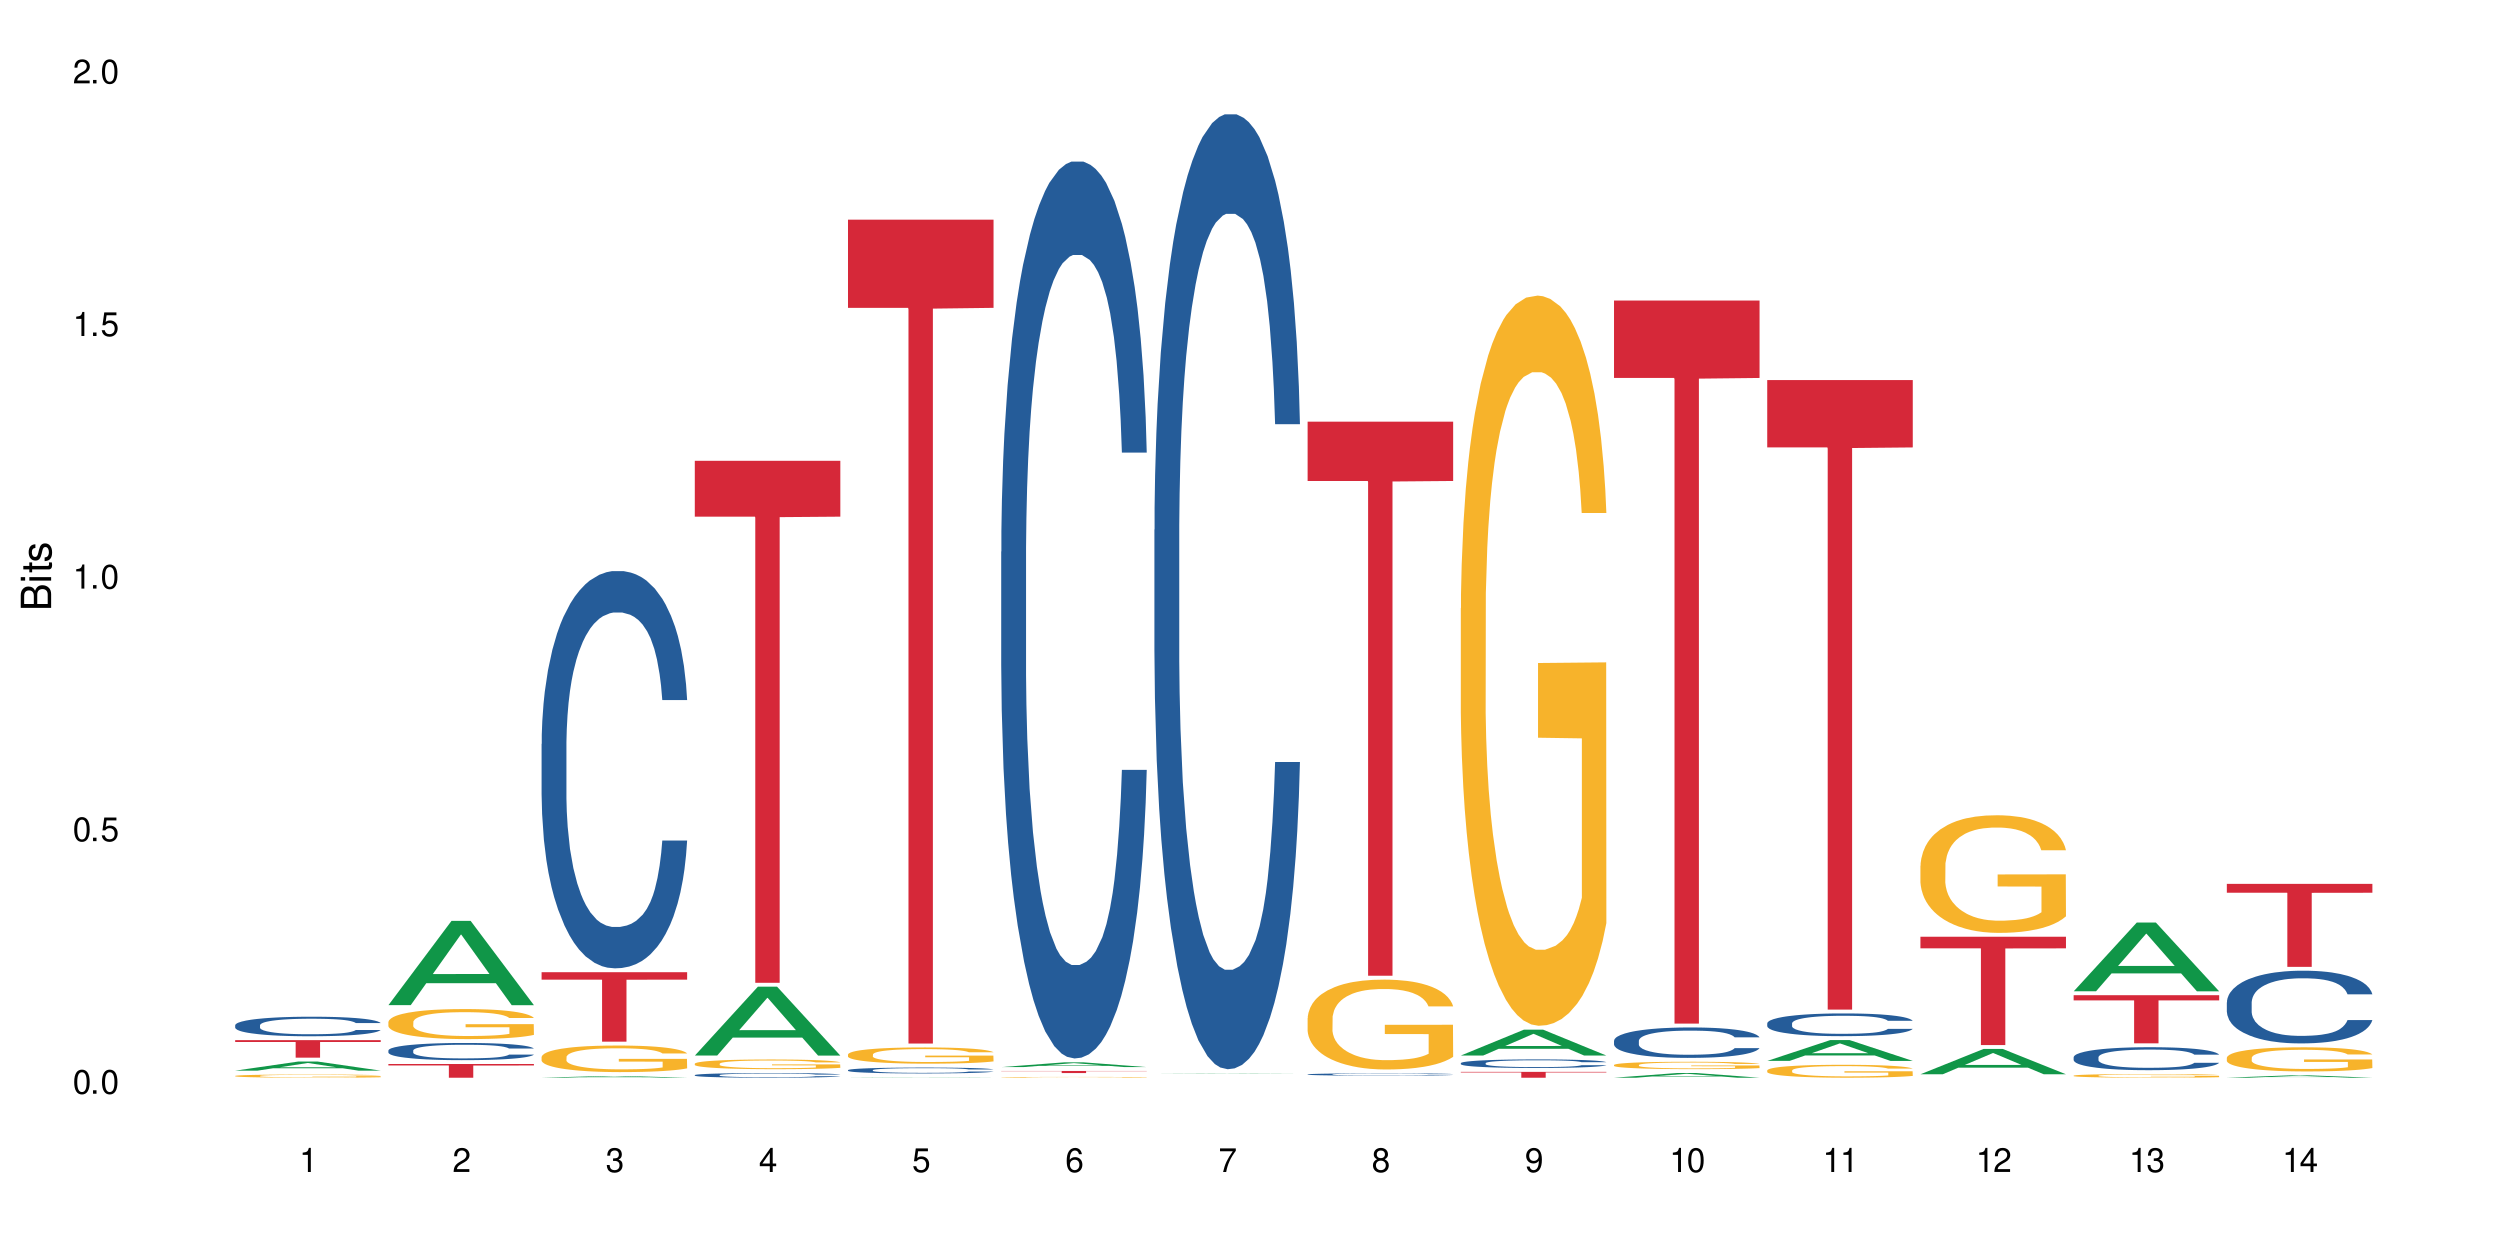 <?xml version="1.0" encoding="UTF-8"?>
<svg xmlns="http://www.w3.org/2000/svg" xmlns:xlink="http://www.w3.org/1999/xlink" width="720" height="360" viewBox="0 0 720 360">
<defs>
<g>
<g id="glyph-0-0">
</g>
<g id="glyph-0-1">
<path d="M 2.641 -6.938 C 2 -6.938 1.422 -6.656 1.078 -6.172 C 0.641 -5.562 0.406 -4.641 0.406 -3.359 C 0.406 -1.016 1.188 0.219 2.641 0.219 C 4.078 0.219 4.859 -1.016 4.859 -3.297 C 4.859 -4.641 4.656 -5.547 4.203 -6.172 C 3.844 -6.656 3.281 -6.938 2.641 -6.938 Z M 2.641 -6.188 C 3.547 -6.188 4 -5.25 4 -3.375 C 4 -1.406 3.562 -0.484 2.625 -0.484 C 1.734 -0.484 1.281 -1.438 1.281 -3.344 C 1.281 -5.25 1.734 -6.188 2.641 -6.188 Z M 2.641 -6.188 "/>
</g>
<g id="glyph-0-2">
<path d="M 1.828 -1 L 0.828 -1 L 0.828 0 L 1.828 0 Z M 1.828 -1 "/>
</g>
<g id="glyph-0-3">
<path d="M 4.562 -6.797 L 1.062 -6.797 L 0.547 -3.094 L 1.328 -3.094 C 1.719 -3.562 2.047 -3.734 2.578 -3.734 C 3.484 -3.734 4.062 -3.109 4.062 -2.094 C 4.062 -1.125 3.484 -0.531 2.578 -0.531 C 1.828 -0.531 1.375 -0.906 1.188 -1.672 L 0.328 -1.672 C 0.453 -1.109 0.547 -0.844 0.75 -0.594 C 1.125 -0.078 1.828 0.219 2.594 0.219 C 3.969 0.219 4.922 -0.781 4.922 -2.219 C 4.922 -3.562 4.031 -4.484 2.719 -4.484 C 2.25 -4.484 1.859 -4.359 1.469 -4.062 L 1.734 -5.969 L 4.562 -5.969 Z M 4.562 -6.797 "/>
</g>
<g id="glyph-0-4">
<path d="M 2.484 -4.938 L 2.484 0 L 3.328 0 L 3.328 -6.938 L 2.766 -6.938 C 2.469 -5.875 2.281 -5.734 0.984 -5.562 L 0.984 -4.938 Z M 2.484 -4.938 "/>
</g>
<g id="glyph-0-5">
<path d="M 4.859 -0.828 L 1.281 -0.828 C 1.359 -1.406 1.672 -1.781 2.5 -2.281 L 3.469 -2.828 C 4.406 -3.344 4.906 -4.062 4.906 -4.906 C 4.906 -5.484 4.672 -6.031 4.266 -6.406 C 3.859 -6.766 3.375 -6.938 2.719 -6.938 C 1.859 -6.938 1.219 -6.625 0.844 -6.031 C 0.609 -5.672 0.5 -5.234 0.484 -4.531 L 1.328 -4.531 C 1.359 -5.016 1.406 -5.281 1.531 -5.516 C 1.75 -5.938 2.188 -6.203 2.703 -6.203 C 3.469 -6.203 4.031 -5.641 4.031 -4.891 C 4.031 -4.344 3.719 -3.859 3.125 -3.516 L 2.234 -3 C 0.812 -2.172 0.406 -1.531 0.328 -0.016 L 4.859 -0.016 Z M 4.859 -0.828 "/>
</g>
<g id="glyph-0-6">
<path d="M 2.125 -3.188 L 2.578 -3.188 C 3.5 -3.188 3.984 -2.766 3.984 -1.922 C 3.984 -1.062 3.469 -0.531 2.594 -0.531 C 1.656 -0.531 1.203 -1 1.156 -2.016 L 0.312 -2.016 C 0.344 -1.453 0.438 -1.094 0.609 -0.781 C 0.953 -0.109 1.625 0.219 2.547 0.219 C 3.953 0.219 4.859 -0.625 4.859 -1.938 C 4.859 -2.828 4.516 -3.297 3.703 -3.594 C 4.344 -3.844 4.656 -4.328 4.656 -5.031 C 4.656 -6.219 3.875 -6.938 2.578 -6.938 C 1.203 -6.938 0.484 -6.172 0.453 -4.703 L 1.297 -4.703 C 1.312 -5.125 1.344 -5.359 1.453 -5.578 C 1.641 -5.969 2.062 -6.203 2.594 -6.203 C 3.344 -6.203 3.797 -5.75 3.797 -5 C 3.797 -4.516 3.609 -4.219 3.25 -4.047 C 3.016 -3.953 2.703 -3.922 2.125 -3.906 Z M 2.125 -3.188 "/>
</g>
<g id="glyph-0-7">
<path d="M 3.141 -1.672 L 3.141 0 L 3.984 0 L 3.984 -1.672 L 4.984 -1.672 L 4.984 -2.438 L 3.984 -2.438 L 3.984 -6.938 L 3.359 -6.938 L 0.266 -2.578 L 0.266 -1.672 Z M 3.141 -2.438 L 1 -2.438 L 3.141 -5.5 Z M 3.141 -2.438 "/>
</g>
<g id="glyph-0-8">
<path d="M 4.781 -5.125 C 4.609 -6.266 3.891 -6.938 2.844 -6.938 C 2.094 -6.938 1.422 -6.578 1.031 -5.953 C 0.594 -5.266 0.406 -4.422 0.406 -3.172 C 0.406 -2 0.578 -1.25 0.984 -0.641 C 1.359 -0.078 1.953 0.219 2.703 0.219 C 3.984 0.219 4.922 -0.75 4.922 -2.094 C 4.922 -3.375 4.062 -4.281 2.844 -4.281 C 2.172 -4.281 1.641 -4.031 1.281 -3.516 C 1.281 -5.234 1.828 -6.188 2.797 -6.188 C 3.391 -6.188 3.797 -5.797 3.938 -5.125 Z M 2.734 -3.531 C 3.547 -3.531 4.062 -2.953 4.062 -2.031 C 4.062 -1.156 3.484 -0.531 2.703 -0.531 C 1.922 -0.531 1.328 -1.188 1.328 -2.078 C 1.328 -2.938 1.906 -3.531 2.734 -3.531 Z M 2.734 -3.531 "/>
</g>
<g id="glyph-0-9">
<path d="M 4.984 -6.797 L 0.438 -6.797 L 0.438 -5.969 L 4.109 -5.969 C 2.5 -3.656 1.828 -2.234 1.328 0 L 2.219 0 C 2.594 -2.172 3.453 -4.047 4.984 -6.094 Z M 4.984 -6.797 "/>
</g>
<g id="glyph-0-10">
<path d="M 3.75 -3.656 C 4.469 -4.094 4.688 -4.438 4.688 -5.078 C 4.688 -6.172 3.844 -6.938 2.641 -6.938 C 1.438 -6.938 0.594 -6.172 0.594 -5.094 C 0.594 -4.438 0.812 -4.094 1.516 -3.656 C 0.734 -3.266 0.359 -2.703 0.359 -1.922 C 0.359 -0.656 1.281 0.219 2.641 0.219 C 3.984 0.219 4.922 -0.656 4.922 -1.922 C 4.922 -2.703 4.531 -3.266 3.75 -3.656 Z M 2.641 -6.188 C 3.359 -6.188 3.812 -5.75 3.812 -5.062 C 3.812 -4.406 3.344 -3.984 2.641 -3.984 C 1.922 -3.984 1.453 -4.406 1.453 -5.078 C 1.453 -5.75 1.922 -6.188 2.641 -6.188 Z M 2.641 -3.266 C 3.484 -3.266 4.062 -2.719 4.062 -1.906 C 4.062 -1.078 3.484 -0.531 2.625 -0.531 C 1.797 -0.531 1.219 -1.094 1.219 -1.906 C 1.219 -2.719 1.781 -3.266 2.641 -3.266 Z M 2.641 -3.266 "/>
</g>
<g id="glyph-0-11">
<path d="M 0.516 -1.578 C 0.672 -0.453 1.406 0.219 2.438 0.219 C 3.188 0.219 3.859 -0.141 4.266 -0.766 C 4.688 -1.453 4.891 -2.297 4.891 -3.547 C 4.891 -4.719 4.703 -5.453 4.312 -6.078 C 3.938 -6.641 3.344 -6.938 2.594 -6.938 C 1.297 -6.938 0.359 -5.969 0.359 -4.625 C 0.359 -3.344 1.234 -2.453 2.453 -2.453 C 3.094 -2.453 3.578 -2.672 4.016 -3.203 C 4 -1.484 3.469 -0.531 2.5 -0.531 C 1.906 -0.531 1.484 -0.906 1.359 -1.578 Z M 2.578 -6.203 C 3.375 -6.203 3.969 -5.531 3.969 -4.641 C 3.969 -3.797 3.391 -3.188 2.547 -3.188 C 1.734 -3.188 1.234 -3.766 1.234 -4.688 C 1.234 -5.562 1.797 -6.203 2.578 -6.203 Z M 2.578 -6.203 "/>
</g>
<g id="glyph-1-0">
</g>
<g id="glyph-1-1">
<path d="M 0 -0.953 L 0 -4.891 C 0 -5.719 -0.234 -6.344 -0.734 -6.797 C -1.188 -7.234 -1.812 -7.469 -2.5 -7.469 C -3.547 -7.469 -4.188 -7 -4.625 -5.875 C -4.984 -6.688 -5.625 -7.094 -6.531 -7.094 C -7.172 -7.094 -7.734 -6.859 -8.141 -6.391 C -8.562 -5.922 -8.75 -5.344 -8.75 -4.5 L -8.75 -0.953 Z M -4.984 -2.062 L -7.766 -2.062 L -7.766 -4.219 C -7.766 -4.844 -7.688 -5.203 -7.453 -5.5 C -7.219 -5.812 -6.859 -5.969 -6.375 -5.969 C -5.891 -5.969 -5.531 -5.812 -5.297 -5.5 C -5.062 -5.203 -4.984 -4.844 -4.984 -4.219 Z M -0.984 -2.062 L -4 -2.062 L -4 -4.781 C -4 -5.766 -3.438 -6.359 -2.484 -6.359 C -1.547 -6.359 -0.984 -5.766 -0.984 -4.781 Z M -0.984 -2.062 "/>
</g>
<g id="glyph-1-2">
<path d="M -6.281 -1.797 L -6.281 -0.797 L 0 -0.797 L 0 -1.797 Z M -8.75 -1.797 L -8.75 -0.797 L -7.484 -0.797 L -7.484 -1.797 Z M -8.75 -1.797 "/>
</g>
<g id="glyph-1-3">
<path d="M -6.281 -3.047 L -6.281 -2.016 L -8.016 -2.016 L -8.016 -1.016 L -6.281 -1.016 L -6.281 -0.172 L -5.469 -0.172 L -5.469 -1.016 L -0.719 -1.016 C -0.078 -1.016 0.281 -1.453 0.281 -2.234 C 0.281 -2.5 0.25 -2.719 0.188 -3.047 L -0.641 -3.047 C -0.609 -2.906 -0.594 -2.766 -0.594 -2.562 C -0.594 -2.141 -0.719 -2.016 -1.156 -2.016 L -5.469 -2.016 L -5.469 -3.047 Z M -6.281 -3.047 "/>
</g>
<g id="glyph-1-4">
<path d="M -4.531 -5.25 C -5.766 -5.25 -6.469 -4.422 -6.469 -2.969 C -6.469 -1.516 -5.719 -0.562 -4.547 -0.562 C -3.562 -0.562 -3.094 -1.062 -2.734 -2.562 L -2.516 -3.484 C -2.344 -4.188 -2.094 -4.469 -1.641 -4.469 C -1.047 -4.469 -0.641 -3.875 -0.641 -3 C -0.641 -2.453 -0.797 -2 -1.062 -1.75 C -1.25 -1.594 -1.422 -1.531 -1.875 -1.469 L -1.875 -0.406 C -0.422 -0.453 0.281 -1.266 0.281 -2.922 C 0.281 -4.5 -0.5 -5.516 -1.719 -5.516 C -2.656 -5.516 -3.172 -4.984 -3.469 -3.734 L -3.703 -2.766 C -3.891 -1.953 -4.156 -1.609 -4.594 -1.609 C -5.188 -1.609 -5.547 -2.125 -5.547 -2.938 C -5.547 -3.75 -5.203 -4.172 -4.531 -4.203 Z M -4.531 -5.25 "/>
</g>
</g>
</defs>
<rect x="-72" y="-36" width="864" height="432" fill="rgb(100%, 100%, 100%)" fill-opacity="1"/>
<path fill-rule="nonzero" fill="rgb(6.275%, 58.824%, 28.235%)" fill-opacity="1" d="M 67.73 308.344 L 67.777 308.34 L 85.914 305.719 L 91.422 305.719 L 109.648 308.348 L 103.242 308.348 L 98.676 307.66 L 78.656 307.66 L 74.18 308.344 L 67.73 308.344 L 80.582 307.375 L 96.84 307.375 L 88.734 306.148 L 88.645 306.145 L 88.555 306.152 L 80.539 307.375 L 80.582 307.375 Z M 67.73 308.344 "/>
<path fill-rule="nonzero" fill="rgb(14.51%, 36.078%, 60%)" fill-opacity="1" d="M 67.73 295.266 L 67.781 295.258 L 67.781 295.137 L 67.934 294.941 L 68.293 294.691 L 68.652 294.523 L 69.57 294.219 L 70.848 293.926 L 72.18 293.699 L 73.148 293.566 L 74.02 293.465 L 76.012 293.273 L 77.289 293.176 L 78.672 293.09 L 80.355 293 L 81.582 292.949 L 84.344 292.867 L 86.391 292.832 L 87.973 292.816 L 91.398 292.816 L 93.441 292.836 L 94.926 292.863 L 96.562 292.902 L 97.941 292.949 L 100.344 293.062 L 102.492 293.207 L 103.461 293.289 L 104.996 293.449 L 106.172 293.602 L 106.988 293.738 L 107.91 293.926 L 108.727 294.16 L 109.34 294.422 L 109.648 294.641 L 102.492 294.641 L 102.133 294.438 L 101.723 294.277 L 100.957 294.066 L 100.191 293.918 L 99.117 293.766 L 98.145 293.668 L 96.816 293.57 L 95.641 293.512 L 94.414 293.465 L 93.238 293.434 L 90.988 293.402 L 88.383 293.402 L 87.41 293.414 L 85.418 293.453 L 84.344 293.488 L 82.812 293.562 L 81.738 293.629 L 80.461 293.73 L 79.59 293.82 L 78.516 293.953 L 77.75 294.07 L 76.883 294.242 L 76.371 294.367 L 75.91 294.512 L 75.5 294.684 L 75.195 294.863 L 74.988 295.055 L 74.887 295.238 L 74.887 296.035 L 74.988 296.219 L 75.246 296.438 L 75.91 296.75 L 76.883 297.023 L 78.004 297.238 L 79.078 297.395 L 79.691 297.465 L 80.512 297.547 L 81.789 297.648 L 83.629 297.754 L 84.703 297.793 L 86.34 297.836 L 88.023 297.855 L 90.273 297.855 L 92.27 297.836 L 93.598 297.809 L 94.977 297.77 L 96.867 297.68 L 98.043 297.598 L 99.066 297.5 L 99.832 297.402 L 100.344 297.32 L 101.109 297.16 L 101.723 296.988 L 102.184 296.809 L 102.492 296.633 L 109.648 296.633 L 109.34 296.836 L 108.883 297.039 L 108.422 297.188 L 107.707 297.367 L 106.887 297.527 L 105.711 297.707 L 104.742 297.824 L 103.461 297.953 L 102.285 298.051 L 101.008 298.141 L 99.117 298.242 L 97.891 298.293 L 96.562 298.34 L 94.977 298.379 L 92.984 298.418 L 90.836 298.438 L 88.844 298.441 L 86.695 298.434 L 85.109 298.41 L 83.016 298.363 L 80.41 298.273 L 78.516 298.176 L 77.035 298.078 L 75.758 297.973 L 74.324 297.836 L 72.484 297.609 L 71.359 297.434 L 70.594 297.289 L 69.723 297.09 L 69.109 296.91 L 68.395 296.621 L 67.883 296.258 L 67.73 295.973 Z M 67.73 295.266 "/>
<path fill-rule="nonzero" fill="rgb(96.863%, 70.196%, 16.863%)" fill-opacity="1" d="M 67.73 309.855 L 67.781 309.855 L 67.781 309.836 L 67.988 309.801 L 68.496 309.746 L 69.164 309.703 L 69.879 309.672 L 70.34 309.652 L 71.105 309.629 L 71.77 309.609 L 73.457 309.57 L 75.602 309.535 L 76.777 309.52 L 78.109 309.508 L 80 309.492 L 80.867 309.484 L 83.527 309.473 L 86.543 309.465 L 89.863 309.461 L 91.398 309.461 L 93.496 309.465 L 96.355 309.473 L 97.992 309.48 L 99.27 309.492 L 100.602 309.5 L 102.234 309.52 L 103.77 309.539 L 104.996 309.559 L 106.223 309.586 L 107.246 309.609 L 108.113 309.641 L 108.883 309.676 L 109.34 309.707 L 109.648 309.734 L 102.543 309.734 L 102.133 309.707 L 101.672 309.684 L 100.906 309.656 L 100.141 309.633 L 99.375 309.617 L 97.941 309.598 L 96.715 309.582 L 95.18 309.57 L 93.699 309.562 L 92.012 309.559 L 88.281 309.559 L 85.828 309.562 L 84.395 309.57 L 83.375 309.578 L 81.941 309.59 L 81.074 309.598 L 80.562 309.605 L 79.027 309.633 L 78.004 309.656 L 77.445 309.672 L 76.727 309.695 L 76.215 309.719 L 75.652 309.754 L 75.348 309.777 L 74.938 309.836 L 74.887 309.988 L 75.039 310.02 L 75.348 310.055 L 75.758 310.086 L 76.371 310.117 L 76.984 310.141 L 78.059 310.172 L 78.977 310.195 L 79.691 310.211 L 81.074 310.23 L 81.637 310.238 L 82.965 310.254 L 84.344 310.266 L 86.031 310.277 L 87.309 310.281 L 89.355 310.285 L 91.961 310.285 L 95.027 310.281 L 96.969 310.273 L 98.301 310.27 L 99.168 310.262 L 100.242 310.254 L 101.008 310.242 L 101.723 310.234 L 102.594 310.219 L 102.594 310.02 L 89.969 310.02 L 89.969 309.926 L 109.598 309.922 L 109.648 310.254 L 108.574 310.273 L 107.246 310.297 L 105.969 310.312 L 104.637 310.328 L 102.746 310.344 L 101.215 310.355 L 98.863 310.367 L 96.715 310.375 L 94.465 310.379 L 92.473 310.383 L 90.121 310.383 L 88.023 310.379 L 85.777 310.375 L 83.988 310.367 L 82.352 310.359 L 80.715 310.348 L 78.672 310.332 L 77.34 310.316 L 75.961 310.301 L 74.582 310.277 L 73.355 310.254 L 72.535 310.238 L 71.719 310.219 L 70.848 310.191 L 70.031 310.164 L 69.418 310.137 L 68.855 310.109 L 68.445 310.082 L 68.039 310.043 L 67.832 310.012 L 67.73 309.988 Z M 67.73 309.855 "/>
<path fill-rule="nonzero" fill="rgb(83.922%, 15.686%, 22.353%)" fill-opacity="1" d="M 67.73 299.555 L 109.648 299.555 L 109.648 300.098 L 92.18 300.102 L 92.18 304.605 L 85.148 304.605 L 85.148 300.105 L 85.047 300.098 L 67.73 300.098 Z M 67.73 299.555 "/>
<path fill-rule="nonzero" fill="rgb(6.275%, 58.824%, 28.235%)" fill-opacity="1" d="M 111.855 289.469 L 111.898 289.449 L 130.035 265.211 L 135.543 265.211 L 153.77 289.492 L 147.367 289.492 L 142.801 283.152 L 122.781 283.152 L 118.301 289.469 L 111.855 289.469 L 124.707 280.531 L 140.961 280.508 L 132.855 269.176 L 132.766 269.152 L 132.68 269.223 L 124.66 280.508 L 124.707 280.531 Z M 111.855 289.469 "/>
<path fill-rule="nonzero" fill="rgb(14.51%, 36.078%, 60%)" fill-opacity="1" d="M 111.855 302.531 L 111.906 302.527 L 111.906 302.418 L 112.059 302.246 L 112.418 302.031 L 112.773 301.879 L 113.695 301.613 L 114.973 301.355 L 116.301 301.156 L 117.273 301.039 L 118.141 300.949 L 120.137 300.781 L 121.414 300.695 L 122.793 300.617 L 124.48 300.539 L 125.707 300.496 L 128.469 300.422 L 130.512 300.391 L 132.098 300.379 L 135.523 300.379 L 137.566 300.395 L 139.047 300.418 L 140.684 300.453 L 142.066 300.496 L 144.469 300.594 L 146.613 300.723 L 147.586 300.793 L 149.117 300.934 L 150.293 301.07 L 151.113 301.188 L 152.031 301.355 L 152.852 301.559 L 153.465 301.789 L 153.77 301.984 L 146.613 301.984 L 146.258 301.805 L 145.848 301.664 L 145.082 301.477 L 144.312 301.348 L 143.242 301.215 L 142.27 301.129 L 140.941 301.043 L 139.766 300.988 L 138.539 300.949 L 137.363 300.922 L 135.113 300.895 L 132.504 300.895 L 131.535 300.902 L 129.539 300.938 L 128.469 300.973 L 126.934 301.035 L 125.859 301.094 L 124.582 301.184 L 123.715 301.262 L 122.641 301.379 L 121.875 301.48 L 121.004 301.633 L 120.492 301.746 L 120.031 301.871 L 119.625 302.02 L 119.316 302.18 L 119.113 302.348 L 119.012 302.508 L 119.012 303.211 L 119.113 303.375 L 119.367 303.562 L 120.031 303.84 L 121.004 304.078 L 122.129 304.27 L 123.203 304.406 L 123.816 304.469 L 124.633 304.539 L 125.91 304.633 L 127.75 304.723 L 128.824 304.758 L 130.461 304.793 L 132.148 304.812 L 134.398 304.812 L 136.391 304.793 L 137.719 304.773 L 139.102 304.734 L 140.992 304.66 L 142.168 304.586 L 143.188 304.5 L 143.957 304.414 L 144.469 304.344 L 145.234 304.203 L 145.848 304.047 L 146.309 303.891 L 146.613 303.734 L 153.77 303.734 L 153.465 303.918 L 153.004 304.094 L 152.543 304.223 L 151.828 304.383 L 151.012 304.523 L 149.836 304.68 L 148.863 304.785 L 147.586 304.898 L 146.41 304.984 L 145.133 305.062 L 143.242 305.152 L 142.012 305.195 L 140.684 305.238 L 139.102 305.273 L 137.105 305.305 L 134.961 305.324 L 132.965 305.328 L 130.82 305.32 L 129.234 305.301 L 127.137 305.262 L 124.531 305.18 L 122.641 305.094 L 121.156 305.008 L 119.879 304.918 L 118.449 304.793 L 116.609 304.594 L 115.484 304.441 L 114.715 304.316 L 113.848 304.137 L 113.234 303.98 L 112.52 303.727 L 112.008 303.406 L 111.855 303.156 Z M 111.855 302.531 "/>
<path fill-rule="nonzero" fill="rgb(96.863%, 70.196%, 16.863%)" fill-opacity="1" d="M 111.855 294.316 L 111.906 294.309 L 111.906 294.148 L 112.109 293.793 L 112.621 293.305 L 113.285 292.898 L 114 292.582 L 114.461 292.418 L 115.227 292.18 L 115.891 292.008 L 117.578 291.652 L 119.727 291.32 L 120.902 291.176 L 122.23 291.043 L 124.121 290.891 L 124.992 290.836 L 127.648 290.711 L 130.664 290.633 L 133.988 290.609 L 135.523 290.617 L 137.617 290.648 L 140.48 290.734 L 142.117 290.812 L 143.395 290.891 L 144.723 290.996 L 146.359 291.152 L 147.891 291.344 L 149.117 291.531 L 150.348 291.77 L 151.367 292.023 L 152.238 292.301 L 153.004 292.633 L 153.465 292.906 L 153.77 293.184 L 146.664 293.184 L 146.258 292.906 L 145.797 292.695 L 145.031 292.434 L 144.262 292.242 L 143.496 292.094 L 142.066 291.887 L 140.84 291.762 L 139.305 291.652 L 137.82 291.578 L 136.137 291.531 L 135.113 291.516 L 132.402 291.516 L 129.949 291.57 L 128.52 291.637 L 127.496 291.699 L 126.066 291.816 L 125.195 291.91 L 124.684 291.977 L 123.152 292.219 L 122.129 292.441 L 121.566 292.59 L 120.852 292.828 L 120.34 293.043 L 119.777 293.359 L 119.469 293.594 L 119.062 294.133 L 119.012 295.555 L 119.164 295.855 L 119.469 296.18 L 119.879 296.465 L 120.492 296.766 L 121.105 296.996 L 122.18 297.305 L 123.102 297.508 L 123.816 297.645 L 125.195 297.855 L 125.758 297.93 L 127.086 298.07 L 128.469 298.18 L 130.152 298.277 L 131.434 298.324 L 133.477 298.363 L 136.082 298.363 L 139.152 298.316 L 141.094 298.25 L 142.422 298.188 L 143.293 298.133 L 144.363 298.047 L 145.133 297.969 L 145.848 297.879 L 146.715 297.746 L 146.715 295.855 L 134.09 295.848 L 134.09 294.965 L 153.719 294.957 L 153.77 298.047 L 152.699 298.262 L 151.367 298.465 L 150.09 298.625 L 148.762 298.758 L 146.871 298.906 L 145.336 299.004 L 142.984 299.113 L 140.84 299.184 L 138.59 299.23 L 136.594 299.258 L 134.242 299.266 L 132.148 299.246 L 129.898 299.199 L 128.109 299.137 L 126.473 299.059 L 124.84 298.957 L 122.793 298.789 L 121.465 298.656 L 120.082 298.488 L 118.703 298.293 L 117.477 298.078 L 116.66 297.91 L 115.84 297.723 L 114.973 297.484 L 114.152 297.215 L 113.539 296.973 L 112.98 296.695 L 112.57 296.434 L 112.16 296.078 L 111.957 295.793 L 111.855 295.547 Z M 111.855 294.316 "/>
<path fill-rule="nonzero" fill="rgb(83.922%, 15.686%, 22.353%)" fill-opacity="1" d="M 111.855 306.441 L 153.77 306.441 L 153.77 306.863 L 136.301 306.867 L 136.301 310.383 L 129.273 310.383 L 129.273 306.871 L 129.172 306.863 L 111.855 306.863 Z M 111.855 306.441 "/>
<path fill-rule="nonzero" fill="rgb(6.275%, 58.824%, 28.235%)" fill-opacity="1" d="M 155.977 310.383 L 156.023 310.383 L 174.16 309.879 L 179.668 309.879 L 197.895 310.383 L 191.488 310.383 L 186.922 310.25 L 166.902 310.25 L 162.426 310.383 L 155.977 310.383 L 168.828 310.195 L 185.086 310.195 L 176.98 309.961 L 176.801 309.961 L 168.785 310.195 L 168.828 310.195 Z M 155.977 310.383 "/>
<path fill-rule="nonzero" fill="rgb(14.51%, 36.078%, 60%)" fill-opacity="1" d="M 155.977 214.266 L 156.027 214.16 L 156.027 211.652 L 156.18 207.68 L 156.539 202.66 L 156.898 199.207 L 157.816 193.039 L 159.094 187.078 L 160.426 182.477 L 161.395 179.758 L 162.266 177.668 L 164.258 173.797 L 165.535 171.812 L 166.918 170.035 L 168.602 168.258 L 169.828 167.211 L 172.59 165.539 L 174.637 164.805 L 176.219 164.492 L 179.645 164.492 L 181.688 164.91 L 183.172 165.434 L 184.809 166.27 L 186.188 167.211 L 188.59 169.512 L 190.738 172.438 L 191.707 174.113 L 193.242 177.355 L 194.418 180.492 L 195.234 183.211 L 196.156 187.078 L 196.973 191.785 L 197.586 197.117 L 197.895 201.613 L 190.738 201.613 L 190.379 197.43 L 189.969 194.188 L 189.203 189.902 L 188.438 186.871 L 187.363 183.836 L 186.391 181.852 L 185.062 179.863 L 183.887 178.609 L 182.66 177.668 L 181.484 177.039 L 179.234 176.414 L 176.629 176.414 L 175.656 176.621 L 173.664 177.457 L 172.59 178.191 L 171.059 179.652 L 169.984 181.012 L 168.707 183.105 L 167.836 184.883 L 166.762 187.602 L 165.996 190.008 L 165.129 193.457 L 164.617 196.07 L 164.156 199 L 163.746 202.449 L 163.441 206.109 L 163.234 209.977 L 163.133 213.742 L 163.133 229.949 L 163.234 233.715 L 163.492 238.105 L 164.156 244.484 L 165.129 250.027 L 166.25 254.418 L 167.324 257.555 L 167.938 259.02 L 168.758 260.691 L 170.035 262.785 L 171.875 264.875 L 172.949 265.711 L 174.582 266.547 L 176.27 266.965 L 178.52 266.965 L 180.512 266.547 L 181.844 266.027 L 183.223 265.188 L 185.113 263.41 L 186.289 261.738 L 187.312 259.75 L 188.078 257.766 L 188.59 256.094 L 189.355 252.852 L 189.969 249.297 L 190.43 245.637 L 190.738 242.078 L 197.895 242.078 L 197.586 246.262 L 197.129 250.34 L 196.668 253.375 L 195.953 257.031 L 195.133 260.273 L 193.957 263.934 L 192.988 266.34 L 191.707 268.953 L 190.531 270.941 L 189.254 272.719 L 187.363 274.809 L 186.137 275.855 L 184.809 276.797 L 183.223 277.633 L 181.23 278.363 L 179.082 278.781 L 177.09 278.887 L 174.941 278.68 L 173.355 278.262 L 171.262 277.32 L 168.652 275.438 L 166.762 273.449 L 165.281 271.465 L 164.004 269.371 L 162.57 266.547 L 160.73 261.949 L 159.605 258.391 L 158.84 255.465 L 157.969 251.387 L 157.355 247.727 L 156.641 241.871 L 156.129 234.445 L 155.977 228.695 Z M 155.977 214.266 "/>
<path fill-rule="nonzero" fill="rgb(96.863%, 70.196%, 16.863%)" fill-opacity="1" d="M 155.977 304.391 L 156.027 304.383 L 156.027 304.242 L 156.234 303.93 L 156.742 303.496 L 157.41 303.137 L 158.125 302.859 L 158.582 302.711 L 159.352 302.504 L 160.016 302.348 L 161.703 302.035 L 163.848 301.742 L 165.023 301.613 L 166.355 301.496 L 168.246 301.363 L 169.113 301.312 L 171.773 301.203 L 174.789 301.133 L 178.109 301.113 L 179.645 301.117 L 181.742 301.148 L 184.602 301.223 L 186.238 301.293 L 187.516 301.363 L 188.848 301.453 L 190.48 301.594 L 192.016 301.762 L 193.242 301.93 L 194.469 302.141 L 195.492 302.363 L 196.359 302.605 L 197.129 302.902 L 197.586 303.145 L 197.895 303.391 L 190.789 303.391 L 190.379 303.145 L 189.918 302.957 L 189.152 302.727 L 188.387 302.559 L 187.617 302.426 L 186.188 302.242 L 184.961 302.133 L 183.426 302.035 L 181.945 301.973 L 180.258 301.93 L 179.234 301.914 L 176.527 301.914 L 174.074 301.965 L 172.641 302.02 L 171.617 302.074 L 170.188 302.18 L 169.32 302.266 L 168.809 302.32 L 167.273 302.539 L 166.25 302.734 L 165.688 302.867 L 164.973 303.074 L 164.461 303.266 L 163.898 303.543 L 163.594 303.754 L 163.184 304.23 L 163.133 305.488 L 163.285 305.754 L 163.594 306.039 L 164.004 306.289 L 164.617 306.555 L 165.23 306.758 L 166.305 307.031 L 167.223 307.215 L 167.938 307.332 L 169.32 307.52 L 169.883 307.582 L 171.211 307.711 L 172.59 307.809 L 174.277 307.891 L 175.555 307.934 L 177.602 307.969 L 180.207 307.969 L 183.273 307.926 L 185.215 307.871 L 186.547 307.812 L 187.414 307.766 L 188.488 307.688 L 189.254 307.617 L 189.969 307.543 L 190.84 307.422 L 190.84 305.754 L 178.215 305.746 L 178.215 304.961 L 197.844 304.957 L 197.895 307.688 L 196.82 307.879 L 195.492 308.059 L 194.215 308.199 L 192.883 308.316 L 190.992 308.449 L 189.461 308.535 L 187.109 308.633 L 184.961 308.695 L 182.711 308.738 L 180.719 308.758 L 178.367 308.766 L 176.27 308.75 L 174.023 308.707 L 172.234 308.652 L 170.598 308.582 L 168.961 308.492 L 166.918 308.344 L 165.586 308.227 L 164.207 308.078 L 162.828 307.906 L 161.602 307.715 L 160.781 307.57 L 159.965 307.402 L 159.094 307.191 L 158.277 306.953 L 157.664 306.738 L 157.102 306.492 L 156.691 306.262 L 156.285 305.949 L 156.078 305.695 L 155.977 305.48 Z M 155.977 304.391 "/>
<path fill-rule="nonzero" fill="rgb(83.922%, 15.686%, 22.353%)" fill-opacity="1" d="M 155.977 280 L 197.895 280 L 197.895 282.141 L 180.426 282.16 L 180.426 299.996 L 173.395 299.996 L 173.395 282.18 L 173.293 282.141 L 155.977 282.141 Z M 155.977 280 "/>
<path fill-rule="nonzero" fill="rgb(6.275%, 58.824%, 28.235%)" fill-opacity="1" d="M 200.102 304 L 200.145 303.984 L 218.281 284.152 L 223.789 284.152 L 242.016 304.02 L 235.613 304.02 L 231.047 298.836 L 211.027 298.836 L 206.547 304 L 200.102 304 L 212.953 296.688 L 229.207 296.672 L 221.102 287.398 L 221.012 287.379 L 220.926 287.438 L 212.906 296.672 L 212.953 296.688 Z M 200.102 304 "/>
<path fill-rule="nonzero" fill="rgb(14.51%, 36.078%, 60%)" fill-opacity="1" d="M 200.102 309.625 L 200.152 309.625 L 200.152 309.594 L 200.305 309.547 L 200.664 309.488 L 201.02 309.449 L 201.941 309.375 L 203.219 309.305 L 204.547 309.25 L 205.52 309.219 L 206.387 309.195 L 208.383 309.148 L 209.66 309.125 L 211.039 309.105 L 212.727 309.086 L 213.953 309.074 L 216.715 309.055 L 218.758 309.043 L 220.344 309.039 L 223.77 309.039 L 225.812 309.047 L 227.293 309.051 L 228.93 309.062 L 230.312 309.074 L 232.715 309.102 L 234.859 309.133 L 235.832 309.152 L 237.363 309.191 L 238.539 309.23 L 239.359 309.262 L 240.277 309.305 L 241.098 309.359 L 241.711 309.422 L 242.016 309.477 L 234.859 309.477 L 234.504 309.426 L 234.094 309.391 L 233.328 309.34 L 232.559 309.305 L 231.488 309.27 L 230.516 309.246 L 229.188 309.223 L 228.012 309.207 L 226.785 309.195 L 225.609 309.188 L 223.359 309.18 L 220.75 309.18 L 219.781 309.184 L 217.785 309.191 L 216.715 309.203 L 215.18 309.219 L 214.105 309.234 L 212.828 309.258 L 211.961 309.281 L 210.887 309.312 L 210.117 309.34 L 209.25 309.379 L 208.738 309.41 L 208.277 309.445 L 207.871 309.484 L 207.562 309.527 L 207.359 309.574 L 207.258 309.617 L 207.258 309.809 L 207.359 309.852 L 207.613 309.902 L 208.277 309.98 L 209.25 310.043 L 210.375 310.094 L 211.449 310.133 L 212.062 310.148 L 212.879 310.168 L 214.156 310.191 L 215.996 310.219 L 217.07 310.227 L 218.707 310.238 L 220.395 310.242 L 222.645 310.242 L 224.637 310.238 L 225.965 310.23 L 227.348 310.223 L 229.238 310.199 L 230.414 310.18 L 231.434 310.156 L 232.203 310.133 L 232.715 310.113 L 233.48 310.078 L 234.094 310.035 L 234.555 309.992 L 234.859 309.949 L 242.016 309.949 L 241.711 310 L 241.25 310.047 L 240.789 310.082 L 240.074 310.125 L 239.258 310.164 L 238.082 310.207 L 237.109 310.234 L 235.832 310.266 L 234.656 310.289 L 233.379 310.309 L 231.488 310.336 L 230.258 310.348 L 228.93 310.359 L 227.348 310.367 L 225.352 310.375 L 223.207 310.379 L 221.211 310.383 L 219.066 310.379 L 217.48 310.375 L 215.383 310.363 L 212.777 310.34 L 210.887 310.316 L 209.402 310.297 L 208.125 310.27 L 206.695 310.238 L 204.855 310.184 L 203.73 310.141 L 202.961 310.109 L 202.094 310.059 L 201.48 310.016 L 200.766 309.949 L 200.254 309.859 L 200.102 309.793 Z M 200.102 309.625 "/>
<path fill-rule="nonzero" fill="rgb(96.863%, 70.196%, 16.863%)" fill-opacity="1" d="M 200.102 306.332 L 200.152 306.328 L 200.152 306.277 L 200.355 306.164 L 200.867 306.004 L 201.531 305.875 L 202.246 305.773 L 202.707 305.719 L 203.473 305.641 L 204.137 305.586 L 205.824 305.473 L 207.973 305.363 L 209.148 305.316 L 210.477 305.273 L 212.367 305.227 L 213.238 305.207 L 215.895 305.168 L 218.91 305.141 L 222.234 305.133 L 223.77 305.137 L 225.863 305.148 L 228.727 305.176 L 230.363 305.199 L 231.641 305.227 L 232.969 305.258 L 234.605 305.312 L 236.137 305.371 L 237.363 305.434 L 238.594 305.508 L 239.613 305.59 L 240.484 305.68 L 241.25 305.789 L 241.711 305.875 L 242.016 305.965 L 234.91 305.965 L 234.504 305.875 L 234.043 305.809 L 233.277 305.723 L 232.508 305.664 L 231.742 305.613 L 230.312 305.547 L 229.082 305.508 L 227.551 305.473 L 226.066 305.449 L 224.383 305.434 L 223.359 305.43 L 220.648 305.43 L 218.195 305.445 L 216.766 305.465 L 215.742 305.488 L 214.312 305.523 L 213.441 305.555 L 212.93 305.574 L 211.398 305.656 L 210.375 305.727 L 209.812 305.773 L 209.098 305.852 L 208.586 305.922 L 208.023 306.023 L 207.715 306.098 L 207.309 306.273 L 207.258 306.73 L 207.41 306.828 L 207.715 306.934 L 208.125 307.023 L 208.738 307.121 L 209.352 307.195 L 210.426 307.293 L 211.348 307.359 L 212.062 307.402 L 213.441 307.473 L 214.004 307.496 L 215.332 307.543 L 216.715 307.578 L 218.398 307.609 L 219.68 307.625 L 221.723 307.637 L 224.328 307.637 L 227.398 307.621 L 229.34 307.602 L 230.668 307.578 L 231.539 307.562 L 232.609 307.535 L 233.379 307.508 L 234.094 307.48 L 234.961 307.438 L 234.961 306.828 L 222.336 306.824 L 222.336 306.539 L 241.965 306.539 L 242.016 307.535 L 240.941 307.602 L 239.613 307.668 L 238.336 307.719 L 237.008 307.762 L 235.117 307.812 L 233.582 307.844 L 231.23 307.879 L 229.082 307.902 L 226.836 307.918 L 224.84 307.926 L 222.488 307.926 L 220.395 307.922 L 218.145 307.906 L 216.355 307.887 L 214.719 307.859 L 213.082 307.828 L 211.039 307.773 L 209.711 307.73 L 208.328 307.676 L 206.949 307.613 L 205.723 307.543 L 204.906 307.492 L 204.086 307.43 L 203.219 307.352 L 202.398 307.266 L 201.785 307.188 L 201.223 307.098 L 200.816 307.016 L 200.406 306.898 L 200.203 306.809 L 200.102 306.727 Z M 200.102 306.332 "/>
<path fill-rule="nonzero" fill="rgb(83.922%, 15.686%, 22.353%)" fill-opacity="1" d="M 200.102 132.703 L 242.016 132.703 L 242.016 148.797 L 224.547 148.938 L 224.547 283.039 L 217.52 283.039 L 217.52 149.078 L 217.418 148.797 L 200.102 148.797 Z M 200.102 132.703 "/>
<path fill-rule="nonzero" fill="rgb(6.275%, 58.824%, 28.235%)" fill-opacity="1" d="M 244.223 310.383 L 244.27 310.383 L 262.406 310.266 L 267.914 310.266 L 286.141 310.383 L 279.734 310.383 L 275.168 310.352 L 255.148 310.352 L 250.672 310.383 L 244.223 310.383 L 257.074 310.34 L 273.332 310.34 L 265.227 310.285 L 265.047 310.285 L 257.031 310.34 L 257.074 310.34 Z M 244.223 310.383 "/>
<path fill-rule="nonzero" fill="rgb(14.51%, 36.078%, 60%)" fill-opacity="1" d="M 244.223 308.195 L 244.273 308.191 L 244.273 308.156 L 244.426 308.098 L 244.785 308.023 L 245.145 307.969 L 246.062 307.879 L 247.34 307.789 L 248.672 307.723 L 249.641 307.684 L 250.512 307.652 L 252.504 307.594 L 253.781 307.562 L 255.164 307.539 L 256.848 307.512 L 258.074 307.496 L 260.836 307.473 L 262.883 307.461 L 264.465 307.457 L 267.891 307.457 L 269.934 307.461 L 271.418 307.469 L 273.055 307.48 L 274.434 307.496 L 276.836 307.531 L 278.984 307.574 L 279.953 307.598 L 281.488 307.645 L 282.664 307.691 L 283.48 307.734 L 284.402 307.789 L 285.219 307.859 L 285.832 307.941 L 286.141 308.008 L 278.984 308.008 L 278.625 307.945 L 278.215 307.895 L 277.449 307.832 L 276.684 307.789 L 275.609 307.742 L 274.637 307.715 L 273.309 307.684 L 272.133 307.664 L 270.906 307.652 L 269.73 307.641 L 267.48 307.633 L 264.875 307.633 L 263.902 307.637 L 261.91 307.648 L 260.836 307.66 L 259.305 307.68 L 258.23 307.699 L 256.953 307.73 L 256.082 307.758 L 255.008 307.797 L 254.242 307.836 L 253.371 307.887 L 252.863 307.926 L 252.402 307.969 L 251.992 308.02 L 251.688 308.074 L 251.48 308.129 L 251.379 308.188 L 251.379 308.426 L 251.48 308.48 L 251.738 308.547 L 252.402 308.641 L 253.371 308.723 L 254.496 308.789 L 255.57 308.836 L 256.184 308.859 L 257.004 308.883 L 258.281 308.914 L 260.121 308.945 L 261.195 308.957 L 262.828 308.969 L 264.516 308.977 L 266.766 308.977 L 268.758 308.969 L 270.09 308.961 L 271.469 308.949 L 273.359 308.922 L 274.535 308.898 L 275.559 308.867 L 276.324 308.84 L 276.836 308.812 L 277.602 308.766 L 278.215 308.715 L 278.676 308.66 L 278.984 308.605 L 286.141 308.605 L 285.832 308.668 L 285.371 308.73 L 284.914 308.773 L 284.195 308.828 L 283.379 308.875 L 282.203 308.93 L 281.23 308.965 L 279.953 309.004 L 278.777 309.035 L 277.5 309.062 L 275.609 309.094 L 274.383 309.105 L 273.055 309.121 L 271.469 309.133 L 269.477 309.145 L 267.328 309.152 L 265.336 309.152 L 263.188 309.148 L 261.602 309.145 L 259.508 309.129 L 256.898 309.102 L 255.008 309.07 L 253.527 309.043 L 252.25 309.012 L 250.816 308.969 L 248.977 308.902 L 247.852 308.848 L 247.086 308.805 L 246.215 308.746 L 245.602 308.691 L 244.887 308.602 L 244.375 308.492 L 244.223 308.406 Z M 244.223 308.195 "/>
<path fill-rule="nonzero" fill="rgb(96.863%, 70.196%, 16.863%)" fill-opacity="1" d="M 244.223 303.664 L 244.273 303.66 L 244.273 303.574 L 244.477 303.383 L 244.988 303.117 L 245.652 302.898 L 246.371 302.727 L 246.828 302.637 L 247.598 302.508 L 248.262 302.414 L 249.949 302.223 L 252.094 302.043 L 253.27 301.965 L 254.602 301.895 L 256.492 301.812 L 257.359 301.781 L 260.02 301.715 L 263.035 301.672 L 266.355 301.66 L 267.891 301.664 L 269.988 301.68 L 272.848 301.727 L 274.484 301.77 L 275.762 301.812 L 277.094 301.867 L 278.727 301.953 L 280.262 302.055 L 281.488 302.16 L 282.715 302.285 L 283.738 302.426 L 284.605 302.574 L 285.371 302.754 L 285.832 302.902 L 286.141 303.051 L 279.035 303.051 L 278.625 302.902 L 278.164 302.789 L 277.398 302.645 L 276.633 302.543 L 275.863 302.461 L 274.434 302.352 L 273.207 302.281 L 271.672 302.223 L 270.191 302.184 L 268.504 302.16 L 267.48 302.148 L 264.773 302.148 L 262.32 302.18 L 260.887 302.215 L 259.863 302.25 L 258.434 302.312 L 257.566 302.363 L 257.055 302.398 L 255.52 302.531 L 254.496 302.652 L 253.934 302.73 L 253.219 302.859 L 252.707 302.977 L 252.145 303.148 L 251.84 303.273 L 251.43 303.566 L 251.379 304.336 L 251.531 304.5 L 251.84 304.672 L 252.25 304.828 L 252.863 304.988 L 253.477 305.113 L 254.547 305.281 L 255.469 305.391 L 256.184 305.465 L 257.566 305.582 L 258.129 305.617 L 259.457 305.695 L 260.836 305.754 L 262.523 305.809 L 263.801 305.832 L 265.848 305.855 L 268.453 305.855 L 271.52 305.828 L 273.461 305.793 L 274.793 305.762 L 275.66 305.73 L 276.734 305.684 L 277.5 305.641 L 278.215 305.594 L 279.086 305.52 L 279.086 304.5 L 266.461 304.492 L 266.461 304.016 L 286.09 304.012 L 286.141 305.684 L 285.066 305.797 L 283.738 305.91 L 282.461 305.996 L 281.129 306.066 L 279.238 306.148 L 277.707 306.199 L 275.355 306.262 L 273.207 306.297 L 270.957 306.324 L 268.965 306.336 L 266.613 306.34 L 264.516 306.332 L 262.27 306.309 L 260.477 306.273 L 258.844 306.23 L 257.207 306.176 L 255.164 306.086 L 253.832 306.012 L 252.453 305.922 L 251.074 305.816 L 249.848 305.699 L 249.027 305.609 L 248.211 305.508 L 247.34 305.379 L 246.523 305.234 L 245.91 305.102 L 245.348 304.953 L 244.938 304.809 L 244.531 304.617 L 244.324 304.465 L 244.223 304.332 Z M 244.223 303.664 "/>
<path fill-rule="nonzero" fill="rgb(83.922%, 15.686%, 22.353%)" fill-opacity="1" d="M 244.223 63.262 L 286.141 63.262 L 286.141 88.66 L 268.672 88.883 L 268.672 300.543 L 261.641 300.543 L 261.641 89.105 L 261.539 88.66 L 244.223 88.66 Z M 244.223 63.262 "/>
<path fill-rule="nonzero" fill="rgb(6.275%, 58.824%, 28.235%)" fill-opacity="1" d="M 288.348 307.32 L 288.391 307.32 L 306.527 305.953 L 312.035 305.953 L 330.262 307.324 L 323.859 307.324 L 319.289 306.965 L 299.273 306.965 L 294.793 307.32 L 288.348 307.32 L 301.199 306.816 L 317.453 306.816 L 309.348 306.176 L 309.258 306.176 L 309.172 306.18 L 301.152 306.816 L 301.199 306.816 Z M 288.348 307.32 "/>
<path fill-rule="nonzero" fill="rgb(14.51%, 36.078%, 60%)" fill-opacity="1" d="M 288.348 158.922 L 288.398 158.688 L 288.398 153.02 L 288.551 144.047 L 288.906 132.715 L 289.266 124.922 L 290.188 110.992 L 291.465 97.535 L 292.793 87.145 L 293.766 81.008 L 294.633 76.285 L 296.629 67.547 L 297.906 63.062 L 299.285 59.047 L 300.973 55.035 L 302.199 52.672 L 304.961 48.895 L 307.004 47.242 L 308.59 46.535 L 312.012 46.535 L 314.059 47.48 L 315.539 48.66 L 317.176 50.547 L 318.559 52.672 L 320.961 57.867 L 323.105 64.48 L 324.078 68.258 L 325.609 75.574 L 326.785 82.66 L 327.605 88.797 L 328.523 97.535 L 329.344 108.16 L 329.957 120.199 L 330.262 130.352 L 323.105 130.352 L 322.75 120.91 L 322.34 113.59 L 321.574 103.91 L 320.805 97.062 L 319.73 90.215 L 318.762 85.73 L 317.434 81.242 L 316.258 78.41 L 315.031 76.285 L 313.855 74.867 L 311.605 73.449 L 308.996 73.449 L 308.027 73.922 L 306.031 75.812 L 304.961 77.465 L 303.426 80.77 L 302.352 83.84 L 301.074 88.562 L 300.207 92.574 L 299.133 98.715 L 298.363 104.145 L 297.496 111.938 L 296.984 117.84 L 296.523 124.449 L 296.117 132.242 L 295.809 140.508 L 295.605 149.242 L 295.504 157.742 L 295.504 194.34 L 295.605 202.84 L 295.859 212.754 L 296.523 227.156 L 297.496 239.672 L 298.621 249.59 L 299.695 256.672 L 300.309 259.977 L 301.125 263.754 L 302.402 268.477 L 304.242 273.199 L 305.316 275.09 L 306.953 276.977 L 308.641 277.922 L 310.891 277.922 L 312.883 276.977 L 314.211 275.797 L 315.594 273.906 L 317.484 269.895 L 318.66 266.117 L 319.68 261.629 L 320.449 257.145 L 320.961 253.367 L 321.727 246.047 L 322.34 238.02 L 322.801 229.754 L 323.105 221.727 L 330.262 221.727 L 329.957 231.172 L 329.496 240.379 L 329.035 247.227 L 328.32 255.492 L 327.504 262.812 L 326.328 271.074 L 325.355 276.504 L 324.078 282.406 L 322.902 286.895 L 321.625 290.906 L 319.73 295.629 L 318.504 297.992 L 317.176 300.117 L 315.594 302.004 L 313.598 303.656 L 311.453 304.602 L 309.457 304.84 L 307.312 304.367 L 305.727 303.422 L 303.629 301.297 L 301.023 297.047 L 299.133 292.559 L 297.648 288.074 L 296.371 283.352 L 294.941 276.977 L 293.102 266.59 L 291.977 258.562 L 291.207 251.949 L 290.34 242.742 L 289.727 234.477 L 289.012 221.254 L 288.5 204.492 L 288.348 191.504 Z M 288.348 158.922 "/>
<path fill-rule="nonzero" fill="rgb(96.863%, 70.196%, 16.863%)" fill-opacity="1" d="M 288.348 310.254 L 288.398 310.254 L 288.398 310.25 L 288.602 310.242 L 289.113 310.227 L 289.777 310.219 L 290.492 310.211 L 290.953 310.203 L 291.719 310.199 L 292.383 310.195 L 294.07 310.184 L 296.219 310.176 L 297.395 310.172 L 298.723 310.168 L 300.613 310.164 L 301.484 310.164 L 304.141 310.16 L 307.156 310.16 L 310.48 310.156 L 312.012 310.16 L 316.973 310.16 L 318.609 310.164 L 319.887 310.164 L 321.215 310.168 L 322.852 310.172 L 324.383 310.176 L 325.609 310.184 L 326.836 310.188 L 327.859 310.195 L 328.73 310.203 L 329.496 310.211 L 329.957 310.219 L 330.262 310.227 L 323.156 310.227 L 322.75 310.219 L 322.289 310.211 L 321.523 310.207 L 320.754 310.199 L 319.988 310.195 L 318.559 310.191 L 317.328 310.188 L 315.797 310.184 L 305.012 310.184 L 303.988 310.188 L 302.559 310.188 L 301.688 310.191 L 301.176 310.195 L 299.645 310.199 L 298.621 310.207 L 298.059 310.211 L 297.344 310.215 L 296.832 310.223 L 296.27 310.23 L 295.961 310.234 L 295.555 310.25 L 295.504 310.285 L 295.656 310.293 L 295.961 310.301 L 296.371 310.309 L 297.598 310.324 L 298.672 310.332 L 299.594 310.336 L 300.309 310.34 L 301.688 310.344 L 302.25 310.348 L 303.578 310.352 L 304.961 310.355 L 306.645 310.355 L 307.926 310.359 L 315.645 310.359 L 317.586 310.355 L 318.914 310.355 L 319.785 310.352 L 320.855 310.352 L 321.625 310.348 L 322.34 310.348 L 323.207 310.344 L 323.207 310.293 L 310.582 310.293 L 310.582 310.27 L 330.211 310.27 L 330.262 310.352 L 329.188 310.355 L 327.859 310.363 L 326.582 310.367 L 325.254 310.367 L 323.363 310.371 L 321.828 310.375 L 319.477 310.379 L 317.328 310.379 L 315.082 310.383 L 308.641 310.383 L 306.391 310.379 L 304.602 310.379 L 302.965 310.375 L 301.328 310.375 L 299.285 310.371 L 297.957 310.367 L 296.574 310.363 L 295.195 310.355 L 293.969 310.352 L 293.152 310.348 L 292.332 310.344 L 291.465 310.336 L 290.645 310.328 L 290.031 310.324 L 289.469 310.316 L 289.062 310.309 L 288.652 310.301 L 288.449 310.293 L 288.348 310.285 Z M 288.348 310.254 "/>
<path fill-rule="nonzero" fill="rgb(83.922%, 15.686%, 22.353%)" fill-opacity="1" d="M 288.348 308.438 L 330.262 308.438 L 330.262 308.504 L 312.793 308.504 L 312.793 309.043 L 305.766 309.043 L 305.766 308.504 L 288.348 308.504 Z M 288.348 308.438 "/>
<path fill-rule="nonzero" fill="rgb(6.275%, 58.824%, 28.235%)" fill-opacity="1" d="M 332.469 309.16 L 332.512 309.16 L 350.652 309.055 L 356.16 309.055 L 374.387 309.16 L 367.98 309.16 L 363.414 309.133 L 343.395 309.133 L 338.918 309.16 L 332.469 309.16 L 345.32 309.121 L 361.578 309.121 L 353.473 309.07 L 353.293 309.07 L 345.277 309.121 L 345.32 309.121 Z M 332.469 309.16 "/>
<path fill-rule="nonzero" fill="rgb(14.51%, 36.078%, 60%)" fill-opacity="1" d="M 332.469 152.59 L 332.52 152.336 L 332.52 146.305 L 332.672 136.754 L 333.031 124.688 L 333.391 116.391 L 334.309 101.559 L 335.586 87.23 L 336.918 76.172 L 337.887 69.633 L 338.758 64.605 L 340.75 55.305 L 342.027 50.531 L 343.406 46.258 L 345.094 41.984 L 346.32 39.469 L 349.082 35.449 L 351.129 33.688 L 352.711 32.934 L 356.137 32.934 L 358.18 33.938 L 359.664 35.195 L 361.301 37.207 L 362.68 39.469 L 365.082 45 L 367.23 52.039 L 368.199 56.059 L 369.734 63.852 L 370.91 71.395 L 371.727 77.93 L 372.648 87.23 L 373.465 98.543 L 374.078 111.363 L 374.387 122.172 L 367.23 122.172 L 366.871 112.117 L 366.461 104.324 L 365.695 94.02 L 364.93 86.727 L 363.855 79.438 L 362.883 74.664 L 361.555 69.887 L 360.379 66.871 L 359.152 64.605 L 357.977 63.098 L 355.727 61.59 L 353.121 61.59 L 352.148 62.094 L 350.156 64.105 L 349.082 65.863 L 347.547 69.383 L 346.477 72.652 L 345.199 77.68 L 344.328 81.953 L 343.254 88.488 L 342.488 94.27 L 341.617 102.566 L 341.109 108.848 L 340.648 115.887 L 340.238 124.184 L 339.934 132.98 L 339.727 142.281 L 339.625 151.332 L 339.625 190.297 L 339.727 199.344 L 339.984 209.902 L 340.648 225.238 L 341.617 238.559 L 342.742 249.117 L 343.816 256.66 L 344.43 260.18 L 345.25 264.199 L 346.527 269.227 L 348.367 274.254 L 349.441 276.266 L 351.074 278.277 L 352.762 279.285 L 355.012 279.285 L 357.004 278.277 L 358.336 277.02 L 359.715 275.012 L 361.605 270.738 L 362.781 266.715 L 363.805 261.938 L 364.57 257.164 L 365.082 253.141 L 365.848 245.348 L 366.461 236.801 L 366.922 228.004 L 367.23 219.457 L 374.387 219.457 L 374.078 229.512 L 373.617 239.312 L 373.16 246.605 L 372.441 255.402 L 371.625 263.195 L 370.449 271.992 L 369.477 277.773 L 368.199 284.059 L 367.023 288.836 L 365.746 293.109 L 363.855 298.137 L 362.629 300.648 L 361.301 302.914 L 359.715 304.922 L 357.723 306.684 L 355.574 307.688 L 353.582 307.941 L 351.434 307.438 L 349.848 306.434 L 347.754 304.168 L 345.145 299.645 L 343.254 294.867 L 341.773 290.094 L 340.496 285.066 L 339.062 278.277 L 337.223 267.219 L 336.098 258.672 L 335.332 251.633 L 334.461 241.828 L 333.848 233.031 L 333.133 218.953 L 332.621 201.105 L 332.469 187.277 Z M 332.469 152.59 "/>
<path fill-rule="nonzero" fill="rgb(14.51%, 36.078%, 60%)" fill-opacity="1" d="M 376.594 309.418 L 376.645 309.414 L 376.645 309.402 L 376.797 309.379 L 377.152 309.348 L 377.512 309.328 L 378.434 309.293 L 379.711 309.258 L 381.039 309.23 L 382.012 309.215 L 382.879 309.203 L 384.871 309.184 L 386.152 309.172 L 387.531 309.16 L 389.219 309.148 L 390.445 309.145 L 393.207 309.133 L 395.25 309.129 L 402.305 309.129 L 403.785 309.133 L 405.422 309.137 L 406.801 309.145 L 409.207 309.156 L 411.352 309.176 L 412.324 309.184 L 413.855 309.203 L 415.031 309.219 L 415.852 309.234 L 416.77 309.258 L 417.59 309.285 L 418.203 309.316 L 418.508 309.344 L 411.352 309.344 L 410.996 309.32 L 410.586 309.301 L 409.82 309.273 L 409.051 309.258 L 407.977 309.238 L 407.008 309.227 L 405.68 309.219 L 404.504 309.211 L 403.277 309.203 L 402.102 309.199 L 399.852 309.195 L 397.242 309.195 L 396.273 309.199 L 394.277 309.203 L 393.207 309.207 L 391.672 309.215 L 390.598 309.223 L 389.32 309.234 L 388.453 309.246 L 387.379 309.262 L 386.609 309.277 L 385.742 309.297 L 385.23 309.312 L 384.77 309.328 L 384.363 309.348 L 384.055 309.367 L 383.852 309.391 L 383.75 309.414 L 383.75 309.508 L 383.852 309.527 L 384.105 309.555 L 384.77 309.59 L 385.742 309.621 L 386.867 309.648 L 387.941 309.668 L 388.555 309.676 L 389.371 309.684 L 390.648 309.695 L 392.488 309.707 L 393.562 309.715 L 395.199 309.719 L 396.887 309.723 L 399.137 309.723 L 401.129 309.719 L 402.457 309.715 L 403.836 309.711 L 405.73 309.699 L 406.906 309.691 L 407.926 309.68 L 408.695 309.668 L 409.207 309.656 L 409.973 309.641 L 410.586 309.617 L 411.047 309.598 L 411.352 309.578 L 418.508 309.578 L 418.203 309.602 L 417.742 309.625 L 417.281 309.641 L 416.566 309.664 L 415.75 309.684 L 414.574 309.703 L 413.602 309.719 L 412.324 309.734 L 411.148 309.742 L 409.871 309.754 L 407.977 309.766 L 406.75 309.773 L 405.422 309.777 L 403.836 309.781 L 401.844 309.785 L 399.695 309.789 L 395.559 309.789 L 393.973 309.785 L 391.875 309.781 L 389.27 309.77 L 387.379 309.758 L 385.895 309.746 L 384.617 309.734 L 383.188 309.719 L 381.348 309.691 L 380.223 309.672 L 379.453 309.656 L 378.586 309.629 L 377.973 309.609 L 377.258 309.574 L 376.746 309.531 L 376.594 309.5 Z M 376.594 309.418 "/>
<path fill-rule="nonzero" fill="rgb(96.863%, 70.196%, 16.863%)" fill-opacity="1" d="M 376.594 293.215 L 376.645 293.191 L 376.645 292.719 L 376.848 291.656 L 377.359 290.191 L 378.023 288.984 L 378.738 288.039 L 379.199 287.543 L 379.965 286.832 L 380.629 286.312 L 382.316 285.25 L 384.465 284.258 L 385.641 283.832 L 386.969 283.43 L 388.859 282.98 L 389.73 282.816 L 392.387 282.438 L 395.402 282.199 L 398.727 282.129 L 400.258 282.152 L 402.355 282.246 L 405.219 282.508 L 406.855 282.742 L 408.133 282.98 L 409.461 283.289 L 411.098 283.762 L 412.629 284.328 L 413.855 284.895 L 415.082 285.605 L 416.105 286.359 L 416.977 287.188 L 417.742 288.18 L 418.203 289.008 L 418.508 289.836 L 411.402 289.836 L 410.996 289.008 L 410.535 288.371 L 409.766 287.59 L 409 287.023 L 408.234 286.574 L 406.801 285.957 L 405.574 285.582 L 404.043 285.25 L 402.559 285.035 L 400.871 284.895 L 399.852 284.848 L 397.141 284.848 L 394.688 285.012 L 393.258 285.203 L 392.234 285.391 L 390.801 285.746 L 389.934 286.031 L 389.422 286.219 L 387.891 286.953 L 386.867 287.613 L 386.305 288.062 L 385.59 288.773 L 385.078 289.41 L 384.516 290.355 L 384.207 291.066 L 383.801 292.672 L 383.75 296.926 L 383.902 297.824 L 384.207 298.793 L 384.617 299.645 L 385.23 300.543 L 385.844 301.23 L 386.918 302.152 L 387.836 302.766 L 388.555 303.168 L 389.934 303.805 L 390.496 304.02 L 391.824 304.445 L 393.207 304.773 L 394.891 305.059 L 396.172 305.199 L 398.215 305.32 L 400.82 305.32 L 403.891 305.176 L 405.832 304.988 L 407.16 304.801 L 408.031 304.633 L 409.102 304.375 L 409.871 304.137 L 410.586 303.879 L 411.453 303.477 L 411.453 297.824 L 398.828 297.801 L 398.828 295.152 L 418.457 295.129 L 418.508 304.375 L 417.434 305.012 L 416.105 305.625 L 414.828 306.098 L 413.5 306.5 L 411.609 306.949 L 410.074 307.234 L 407.723 307.566 L 405.574 307.777 L 403.328 307.918 L 401.332 307.988 L 398.98 308.016 L 396.887 307.965 L 394.637 307.824 L 392.848 307.637 L 391.211 307.398 L 389.574 307.094 L 387.531 306.594 L 386.203 306.195 L 384.82 305.695 L 383.441 305.105 L 382.215 304.469 L 381.398 303.973 L 380.578 303.402 L 379.711 302.695 L 378.891 301.891 L 378.277 301.16 L 377.715 300.332 L 377.309 299.551 L 376.898 298.488 L 376.695 297.637 L 376.594 296.902 Z M 376.594 293.215 "/>
<path fill-rule="nonzero" fill="rgb(83.922%, 15.686%, 22.353%)" fill-opacity="1" d="M 376.594 121.438 L 418.508 121.438 L 418.508 138.52 L 401.039 138.672 L 401.039 281.016 L 394.012 281.016 L 394.012 138.82 L 393.91 138.52 L 376.594 138.52 Z M 376.594 121.438 "/>
<path fill-rule="nonzero" fill="rgb(6.275%, 58.824%, 28.235%)" fill-opacity="1" d="M 420.715 303.988 L 420.758 303.98 L 438.898 296.539 L 444.406 296.539 L 462.633 303.996 L 456.227 303.996 L 451.66 302.047 L 431.641 302.047 L 427.164 303.988 L 420.715 303.988 L 433.566 301.242 L 449.824 301.238 L 441.719 297.758 L 441.629 297.75 L 441.539 297.773 L 433.523 301.238 L 433.566 301.242 Z M 420.715 303.988 "/>
<path fill-rule="nonzero" fill="rgb(14.51%, 36.078%, 60%)" fill-opacity="1" d="M 420.715 306.184 L 420.766 306.18 L 420.766 306.125 L 420.918 306.039 L 421.277 305.934 L 421.637 305.859 L 422.555 305.727 L 423.832 305.598 L 425.164 305.496 L 426.133 305.438 L 427.004 305.395 L 428.996 305.309 L 430.273 305.266 L 431.652 305.227 L 433.34 305.191 L 434.566 305.168 L 437.328 305.133 L 439.371 305.117 L 440.957 305.109 L 444.383 305.109 L 446.426 305.117 L 447.91 305.129 L 449.547 305.148 L 450.926 305.168 L 453.328 305.219 L 455.477 305.281 L 456.445 305.316 L 457.98 305.387 L 459.156 305.453 L 459.973 305.512 L 460.895 305.598 L 461.711 305.699 L 462.324 305.812 L 462.633 305.91 L 455.477 305.91 L 455.117 305.82 L 454.707 305.75 L 453.941 305.656 L 453.176 305.59 L 452.102 305.527 L 451.129 305.484 L 449.801 305.441 L 448.625 305.414 L 447.398 305.395 L 446.223 305.379 L 443.973 305.367 L 441.367 305.367 L 440.395 305.371 L 438.402 305.387 L 437.328 305.406 L 435.793 305.438 L 434.723 305.465 L 433.441 305.512 L 432.574 305.551 L 431.5 305.609 L 430.734 305.66 L 429.863 305.734 L 429.355 305.789 L 428.895 305.855 L 428.484 305.93 L 428.18 306.008 L 427.973 306.09 L 427.871 306.172 L 427.871 306.523 L 427.973 306.602 L 428.23 306.699 L 428.895 306.836 L 429.863 306.953 L 430.988 307.051 L 432.062 307.117 L 432.676 307.148 L 433.496 307.184 L 434.773 307.23 L 436.613 307.273 L 437.688 307.293 L 439.32 307.312 L 441.008 307.32 L 443.258 307.32 L 445.25 307.312 L 446.582 307.301 L 447.961 307.281 L 449.852 307.242 L 451.027 307.207 L 452.051 307.164 L 452.816 307.121 L 453.328 307.086 L 454.094 307.016 L 454.707 306.938 L 455.168 306.859 L 455.477 306.785 L 462.633 306.785 L 462.324 306.875 L 461.863 306.961 L 461.406 307.027 L 460.688 307.105 L 459.871 307.176 L 458.695 307.254 L 457.723 307.309 L 456.445 307.363 L 455.27 307.406 L 453.992 307.445 L 452.102 307.488 L 450.875 307.512 L 449.547 307.531 L 447.961 307.551 L 445.969 307.566 L 443.82 307.574 L 441.828 307.578 L 439.68 307.574 L 438.094 307.562 L 436 307.543 L 433.391 307.504 L 431.5 307.461 L 430.02 307.418 L 428.742 307.371 L 427.309 307.312 L 425.469 307.211 L 424.344 307.137 L 423.578 307.07 L 422.707 306.984 L 422.094 306.906 L 421.379 306.777 L 420.867 306.617 L 420.715 306.496 Z M 420.715 306.184 "/>
<path fill-rule="nonzero" fill="rgb(96.863%, 70.196%, 16.863%)" fill-opacity="1" d="M 420.715 175.203 L 420.766 175.008 L 420.766 171.168 L 420.969 162.527 L 421.48 150.617 L 422.145 140.824 L 422.863 133.141 L 423.32 129.109 L 424.09 123.348 L 424.754 119.121 L 426.441 110.48 L 428.586 102.414 L 429.762 98.957 L 431.094 95.691 L 432.984 92.043 L 433.852 90.699 L 436.512 87.625 L 439.527 85.707 L 442.848 85.129 L 444.383 85.32 L 446.477 86.09 L 449.34 88.203 L 450.977 90.121 L 452.254 92.043 L 453.582 94.539 L 455.219 98.379 L 456.754 102.988 L 457.98 107.598 L 459.207 113.359 L 460.23 119.508 L 461.098 126.227 L 461.863 134.293 L 462.324 141.016 L 462.633 147.738 L 455.527 147.738 L 455.117 141.016 L 454.656 135.832 L 453.891 129.492 L 453.125 124.883 L 452.355 121.234 L 450.926 116.242 L 449.699 113.168 L 448.164 110.48 L 446.684 108.75 L 444.996 107.598 L 443.973 107.215 L 441.266 107.215 L 438.812 108.559 L 437.379 110.098 L 436.355 111.633 L 434.926 114.512 L 434.059 116.816 L 433.547 118.355 L 432.012 124.309 L 430.988 129.684 L 430.426 133.336 L 429.711 139.094 L 429.199 144.281 L 428.637 151.965 L 428.332 157.727 L 427.922 170.785 L 427.871 205.355 L 428.023 212.652 L 428.332 220.527 L 428.742 227.441 L 429.355 234.738 L 429.969 240.309 L 431.039 247.797 L 431.961 252.789 L 432.676 256.055 L 434.059 261.242 L 434.617 262.969 L 435.949 266.426 L 437.328 269.113 L 439.016 271.418 L 440.293 272.57 L 442.336 273.531 L 444.945 273.531 L 448.012 272.379 L 449.953 270.844 L 451.285 269.309 L 452.152 267.961 L 453.227 265.852 L 453.992 263.93 L 454.707 261.816 L 455.578 258.551 L 455.578 212.652 L 442.953 212.461 L 442.953 190.949 L 462.582 190.758 L 462.633 265.852 L 461.559 271.035 L 460.23 276.027 L 458.953 279.871 L 457.621 283.133 L 455.73 286.785 L 454.195 289.09 L 451.848 291.777 L 449.699 293.504 L 447.449 294.656 L 445.457 295.234 L 443.105 295.426 L 441.008 295.043 L 438.758 293.891 L 436.969 292.352 L 435.336 290.434 L 433.699 287.938 L 431.652 283.902 L 430.324 280.637 L 428.945 276.605 L 427.566 271.805 L 426.336 266.617 L 425.52 262.586 L 424.703 257.977 L 423.832 252.215 L 423.016 245.684 L 422.402 239.73 L 421.84 233.008 L 421.43 226.672 L 421.023 218.027 L 420.816 211.113 L 420.715 205.16 Z M 420.715 175.203 "/>
<path fill-rule="nonzero" fill="rgb(83.922%, 15.686%, 22.353%)" fill-opacity="1" d="M 420.715 308.691 L 462.633 308.691 L 462.633 308.871 L 445.16 308.875 L 445.16 310.383 L 438.133 310.383 L 438.133 308.875 L 438.031 308.871 L 420.715 308.871 Z M 420.715 308.691 "/>
<path fill-rule="nonzero" fill="rgb(6.275%, 58.824%, 28.235%)" fill-opacity="1" d="M 464.836 310.379 L 464.883 310.379 L 483.02 309.027 L 488.527 309.027 L 506.754 310.383 L 500.352 310.383 L 495.781 310.027 L 475.766 310.027 L 471.285 310.379 L 464.836 310.379 L 477.691 309.883 L 493.945 309.883 L 485.84 309.25 L 485.75 309.246 L 485.66 309.25 L 477.645 309.883 L 477.691 309.883 Z M 464.836 310.379 "/>
<path fill-rule="nonzero" fill="rgb(14.51%, 36.078%, 60%)" fill-opacity="1" d="M 464.836 299.727 L 464.891 299.719 L 464.891 299.527 L 465.043 299.223 L 465.398 298.836 L 465.758 298.574 L 466.68 298.102 L 467.957 297.645 L 469.285 297.293 L 470.258 297.082 L 471.125 296.922 L 473.117 296.629 L 474.398 296.477 L 475.777 296.34 L 477.465 296.203 L 478.691 296.121 L 481.453 295.996 L 483.496 295.938 L 485.082 295.914 L 488.504 295.914 L 490.551 295.945 L 492.031 295.988 L 493.668 296.051 L 495.047 296.121 L 497.453 296.297 L 499.598 296.523 L 500.57 296.652 L 502.102 296.898 L 503.277 297.141 L 504.098 297.348 L 505.016 297.645 L 505.836 298.004 L 506.449 298.414 L 506.754 298.758 L 499.598 298.758 L 499.242 298.438 L 498.832 298.188 L 498.066 297.859 L 497.297 297.629 L 496.223 297.395 L 495.254 297.242 L 493.926 297.09 L 492.75 296.996 L 491.523 296.922 L 490.348 296.875 L 488.098 296.828 L 485.488 296.828 L 484.52 296.844 L 482.523 296.906 L 481.453 296.965 L 479.918 297.074 L 478.844 297.18 L 477.566 297.34 L 476.695 297.477 L 475.625 297.684 L 474.855 297.867 L 473.988 298.133 L 473.477 298.332 L 473.016 298.559 L 472.609 298.82 L 472.301 299.102 L 472.098 299.398 L 471.996 299.688 L 471.996 300.926 L 472.098 301.215 L 472.352 301.551 L 473.016 302.039 L 473.988 302.465 L 475.113 302.801 L 476.188 303.039 L 476.801 303.152 L 477.617 303.281 L 478.895 303.441 L 480.734 303.602 L 481.809 303.664 L 483.445 303.73 L 485.133 303.762 L 487.383 303.762 L 489.375 303.73 L 490.703 303.688 L 492.082 303.625 L 493.977 303.488 L 495.152 303.359 L 496.172 303.207 L 496.941 303.055 L 497.453 302.93 L 498.219 302.68 L 498.832 302.406 L 499.293 302.129 L 499.598 301.855 L 506.754 301.855 L 506.449 302.176 L 505.988 302.488 L 505.527 302.719 L 504.812 303 L 503.996 303.25 L 502.82 303.527 L 501.848 303.715 L 500.57 303.914 L 499.395 304.066 L 498.117 304.203 L 496.223 304.363 L 494.996 304.441 L 493.668 304.516 L 492.082 304.578 L 490.09 304.633 L 487.941 304.664 L 485.949 304.676 L 483.801 304.656 L 482.219 304.625 L 480.121 304.555 L 477.516 304.41 L 475.625 304.258 L 474.141 304.105 L 472.863 303.945 L 471.434 303.73 L 469.594 303.375 L 468.469 303.105 L 467.699 302.879 L 466.832 302.566 L 466.219 302.289 L 465.504 301.84 L 464.992 301.27 L 464.836 300.832 Z M 464.836 299.727 "/>
<path fill-rule="nonzero" fill="rgb(96.863%, 70.196%, 16.863%)" fill-opacity="1" d="M 464.836 306.699 L 464.891 306.695 L 464.891 306.656 L 465.094 306.57 L 465.605 306.449 L 466.27 306.352 L 466.984 306.273 L 467.445 306.234 L 468.211 306.176 L 468.875 306.133 L 470.562 306.043 L 472.711 305.961 L 473.887 305.93 L 475.215 305.895 L 477.105 305.859 L 477.977 305.844 L 480.633 305.812 L 483.648 305.793 L 486.973 305.789 L 488.504 305.789 L 490.602 305.797 L 493.465 305.82 L 495.102 305.84 L 496.379 305.859 L 497.707 305.883 L 499.344 305.922 L 500.875 305.969 L 502.102 306.016 L 503.328 306.074 L 504.352 306.137 L 505.223 306.203 L 505.988 306.285 L 506.449 306.352 L 506.754 306.422 L 499.648 306.422 L 499.242 306.352 L 498.781 306.301 L 498.012 306.238 L 497.246 306.191 L 496.48 306.152 L 495.047 306.102 L 493.82 306.07 L 492.289 306.043 L 490.805 306.027 L 489.117 306.016 L 488.098 306.012 L 485.387 306.012 L 482.934 306.023 L 481.504 306.039 L 480.48 306.055 L 479.047 306.086 L 478.18 306.109 L 477.668 306.125 L 476.137 306.184 L 475.113 306.238 L 474.551 306.273 L 473.836 306.332 L 473.324 306.387 L 472.762 306.465 L 472.453 306.523 L 472.047 306.652 L 471.996 307.004 L 472.148 307.078 L 472.453 307.156 L 472.863 307.227 L 473.477 307.301 L 474.09 307.355 L 475.164 307.434 L 476.082 307.484 L 476.801 307.516 L 478.18 307.566 L 478.742 307.586 L 480.07 307.621 L 481.453 307.648 L 483.137 307.672 L 484.418 307.684 L 486.461 307.691 L 489.066 307.691 L 492.137 307.68 L 494.078 307.664 L 495.406 307.648 L 496.277 307.637 L 497.348 307.613 L 498.117 307.594 L 498.832 307.574 L 499.699 307.539 L 499.699 307.078 L 487.074 307.074 L 487.074 306.859 L 506.703 306.855 L 506.754 307.613 L 505.68 307.668 L 504.352 307.719 L 503.074 307.758 L 501.746 307.789 L 499.855 307.828 L 498.32 307.848 L 495.969 307.875 L 493.82 307.895 L 491.574 307.906 L 489.578 307.91 L 487.227 307.914 L 485.133 307.91 L 482.883 307.898 L 481.094 307.883 L 479.457 307.863 L 477.82 307.84 L 475.777 307.797 L 474.449 307.766 L 473.066 307.723 L 471.688 307.676 L 470.461 307.621 L 469.645 307.582 L 468.824 307.535 L 467.957 307.477 L 467.137 307.41 L 466.523 307.352 L 465.961 307.281 L 465.555 307.219 L 465.145 307.133 L 464.941 307.062 L 464.836 307 Z M 464.836 306.699 "/>
<path fill-rule="nonzero" fill="rgb(83.922%, 15.686%, 22.353%)" fill-opacity="1" d="M 464.836 86.562 L 506.754 86.562 L 506.754 108.852 L 489.285 109.047 L 489.285 294.801 L 482.258 294.801 L 482.258 109.242 L 482.156 108.852 L 464.836 108.852 Z M 464.836 86.562 "/>
<path fill-rule="nonzero" fill="rgb(6.275%, 58.824%, 28.235%)" fill-opacity="1" d="M 508.961 305.535 L 509.004 305.531 L 527.145 299.531 L 532.652 299.531 L 550.879 305.543 L 544.473 305.543 L 539.906 303.973 L 519.887 303.973 L 515.41 305.535 L 508.961 305.535 L 521.812 303.324 L 538.07 303.32 L 529.965 300.516 L 529.875 300.508 L 529.785 300.527 L 521.77 303.32 L 521.812 303.324 Z M 508.961 305.535 "/>
<path fill-rule="nonzero" fill="rgb(14.51%, 36.078%, 60%)" fill-opacity="1" d="M 508.961 294.719 L 509.012 294.715 L 509.012 294.57 L 509.164 294.344 L 509.523 294.055 L 509.883 293.855 L 510.801 293.504 L 512.078 293.164 L 513.406 292.898 L 514.379 292.742 L 515.25 292.625 L 517.242 292.402 L 518.52 292.289 L 519.898 292.188 L 521.586 292.086 L 522.812 292.027 L 525.574 291.93 L 527.617 291.887 L 529.203 291.871 L 532.629 291.871 L 534.672 291.895 L 536.156 291.926 L 537.793 291.973 L 539.172 292.027 L 541.574 292.156 L 543.723 292.324 L 544.691 292.422 L 546.227 292.605 L 547.402 292.785 L 548.219 292.941 L 549.141 293.164 L 549.957 293.434 L 550.57 293.738 L 550.879 293.996 L 543.723 293.996 L 543.363 293.754 L 542.953 293.57 L 542.188 293.324 L 541.422 293.152 L 540.348 292.977 L 539.375 292.863 L 538.047 292.75 L 536.871 292.68 L 535.645 292.625 L 534.469 292.59 L 532.219 292.551 L 529.613 292.551 L 528.641 292.562 L 526.648 292.613 L 525.574 292.652 L 524.039 292.738 L 522.969 292.816 L 521.688 292.934 L 520.82 293.039 L 519.746 293.191 L 518.98 293.332 L 518.109 293.527 L 517.602 293.68 L 517.141 293.844 L 516.73 294.043 L 516.426 294.254 L 516.219 294.473 L 516.117 294.688 L 516.117 295.617 L 516.219 295.832 L 516.477 296.082 L 517.141 296.449 L 518.109 296.766 L 519.234 297.02 L 520.309 297.195 L 520.922 297.281 L 521.742 297.375 L 523.02 297.496 L 524.859 297.617 L 525.934 297.664 L 527.566 297.711 L 529.254 297.734 L 531.504 297.734 L 533.496 297.711 L 534.828 297.684 L 536.207 297.633 L 538.098 297.531 L 539.273 297.438 L 540.297 297.324 L 541.062 297.211 L 541.574 297.113 L 542.34 296.93 L 542.953 296.723 L 543.414 296.516 L 543.723 296.312 L 550.879 296.312 L 550.57 296.551 L 550.109 296.785 L 549.652 296.957 L 548.934 297.168 L 548.117 297.352 L 546.941 297.562 L 545.969 297.699 L 544.691 297.848 L 543.516 297.965 L 542.238 298.066 L 540.348 298.184 L 539.121 298.246 L 537.793 298.297 L 536.207 298.348 L 534.215 298.387 L 532.066 298.414 L 530.074 298.418 L 527.926 298.406 L 526.34 298.383 L 524.246 298.328 L 521.637 298.219 L 519.746 298.105 L 518.266 297.992 L 516.988 297.875 L 515.555 297.711 L 513.715 297.449 L 512.59 297.246 L 511.824 297.078 L 510.953 296.844 L 510.34 296.633 L 509.625 296.301 L 509.113 295.875 L 508.961 295.547 Z M 508.961 294.719 "/>
<path fill-rule="nonzero" fill="rgb(96.863%, 70.196%, 16.863%)" fill-opacity="1" d="M 508.961 308.254 L 509.012 308.25 L 509.012 308.18 L 509.215 308.027 L 509.727 307.816 L 510.391 307.645 L 511.109 307.508 L 511.566 307.438 L 512.336 307.332 L 513 307.258 L 514.688 307.105 L 516.832 306.965 L 518.008 306.902 L 519.336 306.844 L 521.23 306.781 L 522.098 306.754 L 524.758 306.703 L 527.773 306.668 L 531.094 306.656 L 532.629 306.66 L 534.723 306.676 L 537.586 306.711 L 539.223 306.746 L 540.5 306.781 L 541.828 306.824 L 543.465 306.891 L 545 306.973 L 546.227 307.055 L 547.453 307.156 L 548.477 307.266 L 549.344 307.387 L 550.109 307.527 L 550.57 307.648 L 550.879 307.766 L 543.773 307.766 L 543.363 307.648 L 542.902 307.555 L 542.137 307.441 L 541.371 307.359 L 540.602 307.297 L 539.172 307.207 L 537.945 307.152 L 536.41 307.105 L 534.93 307.074 L 533.242 307.055 L 532.219 307.047 L 529.512 307.047 L 527.055 307.07 L 525.625 307.098 L 524.602 307.125 L 523.172 307.176 L 522.301 307.219 L 521.793 307.246 L 520.258 307.352 L 519.234 307.445 L 518.672 307.512 L 517.957 307.613 L 517.445 307.703 L 516.883 307.84 L 516.578 307.941 L 516.168 308.176 L 516.117 308.785 L 516.27 308.914 L 516.578 309.055 L 516.988 309.18 L 517.602 309.309 L 518.215 309.406 L 519.285 309.539 L 520.207 309.625 L 520.922 309.684 L 522.301 309.777 L 522.863 309.809 L 524.195 309.867 L 525.574 309.914 L 527.262 309.957 L 528.539 309.977 L 530.582 309.996 L 533.191 309.996 L 536.258 309.973 L 538.199 309.945 L 539.531 309.918 L 540.398 309.895 L 541.473 309.859 L 542.238 309.824 L 542.953 309.785 L 543.824 309.73 L 543.824 308.914 L 531.195 308.914 L 531.195 308.531 L 550.828 308.527 L 550.879 309.859 L 549.805 309.949 L 548.477 310.039 L 547.195 310.105 L 545.867 310.164 L 543.977 310.23 L 542.441 310.27 L 540.09 310.316 L 537.945 310.348 L 535.695 310.367 L 533.703 310.379 L 531.352 310.383 L 529.254 310.375 L 527.004 310.355 L 525.215 310.328 L 523.582 310.293 L 521.945 310.25 L 519.898 310.18 L 518.57 310.121 L 517.191 310.047 L 515.812 309.965 L 514.582 309.871 L 513.766 309.801 L 512.949 309.719 L 512.078 309.617 L 511.262 309.5 L 510.648 309.395 L 510.086 309.277 L 509.676 309.164 L 509.266 309.012 L 509.062 308.887 L 508.961 308.781 Z M 508.961 308.254 "/>
<path fill-rule="nonzero" fill="rgb(83.922%, 15.686%, 22.353%)" fill-opacity="1" d="M 508.961 109.453 L 550.879 109.453 L 550.879 128.859 L 533.406 129.031 L 533.406 290.758 L 526.379 290.758 L 526.379 129.203 L 526.277 128.859 L 508.961 128.859 Z M 508.961 109.453 "/>
<path fill-rule="nonzero" fill="rgb(6.275%, 58.824%, 28.235%)" fill-opacity="1" d="M 553.082 309.383 L 553.129 309.375 L 571.266 302.094 L 576.773 302.094 L 595 309.391 L 588.598 309.391 L 584.027 307.484 L 564.012 307.484 L 559.531 309.383 L 553.082 309.383 L 565.938 306.699 L 582.191 306.691 L 574.086 303.285 L 573.996 303.277 L 573.906 303.297 L 565.891 306.691 L 565.938 306.699 Z M 553.082 309.383 "/>
<path fill-rule="nonzero" fill="rgb(96.863%, 70.196%, 16.863%)" fill-opacity="1" d="M 553.082 249.305 L 553.137 249.273 L 553.137 248.652 L 553.34 247.262 L 553.852 245.344 L 554.516 243.766 L 555.23 242.527 L 555.691 241.879 L 556.457 240.949 L 557.121 240.27 L 558.809 238.875 L 560.957 237.578 L 562.133 237.02 L 563.461 236.492 L 565.352 235.906 L 566.223 235.688 L 568.879 235.195 L 571.895 234.887 L 575.219 234.793 L 576.75 234.824 L 578.848 234.945 L 581.711 235.289 L 583.348 235.598 L 584.625 235.906 L 585.953 236.309 L 587.59 236.926 L 589.121 237.668 L 590.348 238.414 L 591.574 239.34 L 592.598 240.332 L 593.469 241.414 L 594.234 242.711 L 594.695 243.797 L 595 244.879 L 587.895 244.879 L 587.484 243.797 L 587.027 242.961 L 586.258 241.938 L 585.492 241.195 L 584.727 240.609 L 583.293 239.805 L 582.066 239.309 L 580.535 238.875 L 579.051 238.598 L 577.363 238.414 L 576.344 238.352 L 573.633 238.352 L 571.18 238.566 L 569.75 238.812 L 568.727 239.062 L 567.293 239.527 L 566.426 239.898 L 565.914 240.145 L 564.383 241.105 L 563.359 241.969 L 562.797 242.559 L 562.082 243.484 L 561.57 244.32 L 561.008 245.559 L 560.699 246.488 L 560.293 248.59 L 560.242 254.16 L 560.395 255.336 L 560.699 256.605 L 561.109 257.719 L 561.723 258.895 L 562.336 259.793 L 563.41 261 L 564.328 261.801 L 565.047 262.328 L 566.426 263.164 L 566.988 263.441 L 568.316 264 L 569.695 264.434 L 571.383 264.805 L 572.66 264.988 L 574.707 265.145 L 577.312 265.145 L 580.383 264.957 L 582.324 264.711 L 583.652 264.465 L 584.52 264.246 L 585.594 263.906 L 586.363 263.598 L 587.078 263.258 L 587.945 262.73 L 587.945 255.336 L 575.32 255.305 L 575.32 251.84 L 594.949 251.809 L 595 263.906 L 593.926 264.742 L 592.598 265.547 L 591.32 266.164 L 589.992 266.691 L 588.102 267.277 L 586.566 267.648 L 584.215 268.082 L 582.066 268.363 L 579.82 268.547 L 577.824 268.641 L 575.473 268.672 L 573.379 268.609 L 571.129 268.426 L 569.34 268.176 L 567.703 267.867 L 566.066 267.465 L 564.023 266.816 L 562.695 266.289 L 561.312 265.641 L 559.934 264.867 L 558.707 264.031 L 557.891 263.379 L 557.07 262.637 L 556.203 261.711 L 555.383 260.656 L 554.77 259.699 L 554.207 258.617 L 553.801 257.594 L 553.391 256.203 L 553.188 255.09 L 553.082 254.129 Z M 553.082 249.305 "/>
<path fill-rule="nonzero" fill="rgb(83.922%, 15.686%, 22.353%)" fill-opacity="1" d="M 553.082 269.785 L 595 269.785 L 595 273.125 L 577.531 273.152 L 577.531 300.977 L 570.504 300.977 L 570.504 273.184 L 570.402 273.125 L 553.082 273.125 Z M 553.082 269.785 "/>
<path fill-rule="nonzero" fill="rgb(6.275%, 58.824%, 28.235%)" fill-opacity="1" d="M 597.207 285.492 L 597.25 285.473 L 615.391 265.695 L 620.898 265.695 L 639.125 285.508 L 632.719 285.508 L 628.152 280.336 L 608.133 280.336 L 603.656 285.492 L 597.207 285.492 L 610.059 278.199 L 626.316 278.18 L 618.211 268.93 L 618.121 268.914 L 618.031 268.969 L 610.016 278.18 L 610.059 278.199 Z M 597.207 285.492 "/>
<path fill-rule="nonzero" fill="rgb(14.51%, 36.078%, 60%)" fill-opacity="1" d="M 597.207 304.477 L 597.258 304.473 L 597.258 304.324 L 597.41 304.098 L 597.77 303.805 L 598.125 303.605 L 599.047 303.25 L 600.324 302.906 L 601.652 302.641 L 602.625 302.484 L 603.496 302.363 L 605.488 302.137 L 606.766 302.023 L 608.145 301.922 L 609.832 301.816 L 611.059 301.758 L 613.82 301.66 L 615.863 301.617 L 617.449 301.602 L 620.875 301.602 L 622.918 301.625 L 624.402 301.656 L 626.039 301.703 L 627.418 301.758 L 629.82 301.891 L 631.969 302.059 L 632.938 302.156 L 634.473 302.344 L 635.648 302.523 L 636.465 302.684 L 637.387 302.906 L 638.203 303.18 L 638.816 303.484 L 639.125 303.746 L 631.969 303.746 L 631.609 303.504 L 631.199 303.316 L 630.434 303.07 L 629.668 302.895 L 628.594 302.719 L 627.621 302.605 L 626.293 302.488 L 625.117 302.418 L 623.891 302.363 L 622.715 302.324 L 620.465 302.289 L 617.859 302.289 L 616.887 302.301 L 614.895 302.352 L 613.82 302.391 L 612.285 302.477 L 611.215 302.555 L 609.934 302.676 L 609.066 302.777 L 607.992 302.938 L 607.227 303.074 L 606.355 303.273 L 605.848 303.426 L 605.387 303.594 L 604.977 303.793 L 604.672 304.004 L 604.465 304.23 L 604.363 304.445 L 604.363 305.383 L 604.465 305.602 L 604.723 305.855 L 605.387 306.223 L 606.355 306.543 L 607.48 306.797 L 608.555 306.98 L 609.168 307.062 L 609.988 307.16 L 611.266 307.281 L 613.105 307.402 L 614.18 307.449 L 615.812 307.5 L 617.5 307.523 L 619.75 307.523 L 621.742 307.5 L 623.074 307.469 L 624.453 307.422 L 626.344 307.316 L 627.52 307.223 L 628.543 307.105 L 629.309 306.992 L 629.82 306.895 L 630.586 306.707 L 631.199 306.5 L 631.66 306.289 L 631.969 306.086 L 639.125 306.086 L 638.816 306.328 L 638.355 306.562 L 637.898 306.738 L 637.18 306.949 L 636.363 307.137 L 635.188 307.348 L 634.215 307.488 L 632.938 307.637 L 631.762 307.754 L 630.484 307.855 L 628.594 307.977 L 627.367 308.035 L 626.039 308.09 L 624.453 308.141 L 622.461 308.184 L 620.312 308.207 L 618.32 308.211 L 616.172 308.199 L 614.586 308.176 L 612.492 308.121 L 609.883 308.012 L 607.992 307.898 L 606.512 307.785 L 605.23 307.664 L 603.801 307.5 L 601.961 307.234 L 600.836 307.027 L 600.07 306.859 L 599.199 306.621 L 598.586 306.41 L 597.871 306.074 L 597.359 305.645 L 597.207 305.312 Z M 597.207 304.477 "/>
<path fill-rule="nonzero" fill="rgb(96.863%, 70.196%, 16.863%)" fill-opacity="1" d="M 597.207 309.777 L 597.258 309.777 L 597.258 309.758 L 597.461 309.715 L 597.973 309.656 L 598.637 309.605 L 599.355 309.566 L 599.812 309.547 L 600.582 309.52 L 601.246 309.496 L 602.934 309.453 L 605.078 309.414 L 606.254 309.395 L 607.582 309.379 L 609.477 309.359 L 610.344 309.355 L 613.004 309.34 L 616.02 309.328 L 620.875 309.328 L 622.969 309.332 L 625.832 309.344 L 627.469 309.352 L 628.746 309.359 L 630.074 309.375 L 631.711 309.395 L 633.246 309.418 L 634.473 309.438 L 635.699 309.469 L 636.723 309.5 L 637.59 309.531 L 638.355 309.574 L 638.816 309.605 L 639.125 309.641 L 632.02 309.641 L 631.609 309.605 L 631.148 309.582 L 630.383 309.551 L 629.617 309.527 L 628.848 309.508 L 627.418 309.484 L 626.191 309.469 L 624.656 309.453 L 623.176 309.445 L 621.488 309.438 L 617.758 309.438 L 615.301 309.445 L 613.871 309.453 L 612.848 309.461 L 611.418 309.473 L 610.547 309.484 L 610.039 309.492 L 608.504 309.523 L 607.48 309.551 L 606.918 309.57 L 606.203 309.598 L 605.691 309.625 L 605.129 309.66 L 604.824 309.691 L 604.414 309.758 L 604.363 309.93 L 604.516 309.965 L 604.824 310.008 L 605.23 310.039 L 605.848 310.078 L 606.461 310.105 L 607.531 310.145 L 608.453 310.168 L 609.168 310.184 L 610.547 310.211 L 611.109 310.219 L 612.441 310.238 L 613.82 310.25 L 615.508 310.262 L 616.785 310.266 L 618.828 310.273 L 621.438 310.273 L 624.504 310.266 L 626.445 310.258 L 627.777 310.25 L 628.645 310.246 L 629.719 310.234 L 630.484 310.223 L 631.199 310.215 L 632.07 310.195 L 632.07 309.965 L 619.441 309.965 L 619.441 309.859 L 639.074 309.855 L 639.125 310.234 L 638.051 310.258 L 636.723 310.285 L 635.441 310.305 L 634.113 310.32 L 632.223 310.34 L 630.688 310.352 L 628.336 310.363 L 626.191 310.371 L 623.941 310.379 L 621.949 310.383 L 619.598 310.383 L 617.5 310.379 L 615.25 310.375 L 613.461 310.367 L 611.828 310.355 L 610.191 310.344 L 608.145 310.324 L 606.816 310.309 L 605.438 310.289 L 604.055 310.262 L 602.828 310.238 L 602.012 310.219 L 601.195 310.195 L 600.324 310.164 L 599.508 310.133 L 598.895 310.102 L 598.332 310.07 L 597.922 310.035 L 597.512 309.992 L 597.309 309.957 L 597.207 309.93 Z M 597.207 309.777 "/>
<path fill-rule="nonzero" fill="rgb(83.922%, 15.686%, 22.353%)" fill-opacity="1" d="M 597.207 286.625 L 639.125 286.625 L 639.125 288.109 L 621.652 288.121 L 621.652 300.484 L 614.625 300.484 L 614.625 288.133 L 614.523 288.109 L 597.207 288.109 Z M 597.207 286.625 "/>
<path fill-rule="nonzero" fill="rgb(6.275%, 58.824%, 28.235%)" fill-opacity="1" d="M 641.328 310.383 L 641.375 310.379 L 659.512 309.695 L 665.02 309.695 L 683.246 310.383 L 676.844 310.383 L 672.273 310.203 L 652.258 310.203 L 647.777 310.383 L 641.328 310.383 L 654.184 310.129 L 670.438 310.129 L 662.332 309.805 L 662.242 309.805 L 662.152 309.809 L 654.137 310.129 L 654.184 310.129 Z M 641.328 310.383 "/>
<path fill-rule="nonzero" fill="rgb(14.51%, 36.078%, 60%)" fill-opacity="1" d="M 641.328 288.684 L 641.383 288.664 L 641.383 288.203 L 641.535 287.477 L 641.891 286.559 L 642.25 285.93 L 643.172 284.801 L 644.449 283.707 L 645.777 282.867 L 646.75 282.371 L 647.617 281.988 L 649.609 281.281 L 650.891 280.914 L 652.27 280.59 L 653.957 280.266 L 655.184 280.074 L 657.941 279.77 L 659.988 279.633 L 661.574 279.578 L 664.996 279.578 L 667.043 279.652 L 668.523 279.75 L 670.16 279.902 L 671.539 280.074 L 673.941 280.496 L 676.09 281.031 L 677.062 281.336 L 678.594 281.93 L 679.77 282.504 L 680.59 283 L 681.508 283.707 L 682.328 284.57 L 682.941 285.547 L 683.246 286.367 L 676.09 286.367 L 675.73 285.602 L 675.324 285.008 L 674.555 284.227 L 673.789 283.672 L 672.715 283.117 L 671.746 282.754 L 670.414 282.391 L 669.242 282.16 L 668.012 281.988 L 666.836 281.871 L 664.59 281.758 L 661.98 281.758 L 661.012 281.797 L 659.016 281.949 L 657.941 282.082 L 656.41 282.352 L 655.336 282.598 L 654.059 282.98 L 653.188 283.309 L 652.117 283.805 L 651.348 284.246 L 650.48 284.875 L 649.969 285.355 L 649.508 285.891 L 649.102 286.52 L 648.793 287.191 L 648.59 287.898 L 648.484 288.586 L 648.484 291.551 L 648.59 292.242 L 648.844 293.043 L 649.508 294.211 L 650.48 295.227 L 651.605 296.027 L 652.68 296.602 L 653.293 296.871 L 654.109 297.176 L 655.387 297.559 L 657.227 297.941 L 658.301 298.094 L 659.938 298.246 L 661.625 298.324 L 663.871 298.324 L 665.867 298.246 L 667.195 298.152 L 668.574 298 L 670.469 297.672 L 671.645 297.367 L 672.664 297.004 L 673.434 296.641 L 673.941 296.336 L 674.711 295.742 L 675.324 295.09 L 675.785 294.422 L 676.09 293.77 L 683.246 293.77 L 682.941 294.535 L 682.48 295.281 L 682.02 295.836 L 681.305 296.508 L 680.484 297.102 L 679.309 297.77 L 678.34 298.211 L 677.062 298.688 L 675.887 299.051 L 674.609 299.375 L 672.715 299.758 L 671.488 299.949 L 670.16 300.121 L 668.574 300.273 L 666.582 300.41 L 664.434 300.484 L 662.441 300.504 L 660.293 300.465 L 658.711 300.391 L 656.613 300.219 L 654.008 299.875 L 652.117 299.512 L 650.633 299.148 L 649.355 298.766 L 647.926 298.246 L 646.082 297.406 L 644.961 296.754 L 644.191 296.219 L 643.324 295.473 L 642.711 294.805 L 641.996 293.734 L 641.484 292.375 L 641.328 291.324 Z M 641.328 288.684 "/>
<path fill-rule="nonzero" fill="rgb(96.863%, 70.196%, 16.863%)" fill-opacity="1" d="M 641.328 304.602 L 641.383 304.594 L 641.383 304.469 L 641.586 304.18 L 642.098 303.785 L 642.762 303.461 L 643.477 303.207 L 643.938 303.074 L 644.703 302.883 L 645.367 302.746 L 647.055 302.457 L 649.203 302.191 L 650.379 302.078 L 651.707 301.969 L 653.598 301.848 L 654.469 301.805 L 657.125 301.703 L 660.141 301.637 L 663.465 301.617 L 664.996 301.625 L 667.094 301.652 L 669.957 301.719 L 671.59 301.785 L 672.871 301.848 L 674.199 301.93 L 675.836 302.059 L 677.367 302.211 L 678.594 302.363 L 679.82 302.555 L 680.844 302.758 L 681.715 302.98 L 682.48 303.246 L 682.941 303.469 L 683.246 303.691 L 676.141 303.691 L 675.73 303.469 L 675.273 303.297 L 674.504 303.086 L 673.738 302.934 L 672.973 302.812 L 671.539 302.648 L 670.312 302.547 L 668.781 302.457 L 667.297 302.402 L 665.609 302.363 L 664.59 302.352 L 661.879 302.352 L 659.426 302.395 L 657.996 302.445 L 656.973 302.496 L 655.539 302.59 L 654.672 302.668 L 654.16 302.719 L 652.625 302.914 L 651.605 303.094 L 651.043 303.215 L 650.328 303.406 L 649.816 303.578 L 649.254 303.832 L 648.945 304.023 L 648.539 304.453 L 648.484 305.598 L 648.641 305.84 L 648.945 306.102 L 649.355 306.328 L 649.969 306.57 L 650.582 306.754 L 651.656 307.004 L 652.574 307.168 L 653.293 307.277 L 654.672 307.449 L 655.234 307.504 L 656.562 307.621 L 657.941 307.707 L 659.629 307.785 L 660.906 307.824 L 662.953 307.855 L 665.559 307.855 L 668.625 307.816 L 670.57 307.766 L 671.898 307.715 L 672.766 307.672 L 673.84 307.602 L 674.609 307.539 L 675.324 307.469 L 676.191 307.359 L 676.191 305.84 L 663.566 305.832 L 663.566 305.121 L 683.195 305.117 L 683.246 307.602 L 682.172 307.773 L 680.844 307.938 L 679.566 308.066 L 678.238 308.172 L 676.344 308.293 L 674.812 308.371 L 672.461 308.461 L 670.312 308.516 L 668.066 308.555 L 666.07 308.574 L 663.719 308.578 L 661.625 308.566 L 659.375 308.527 L 657.586 308.477 L 655.949 308.414 L 654.312 308.332 L 652.27 308.199 L 650.941 308.09 L 649.559 307.957 L 648.18 307.797 L 646.953 307.625 L 646.137 307.492 L 645.316 307.34 L 644.449 307.148 L 643.629 306.934 L 643.016 306.738 L 642.453 306.516 L 642.047 306.305 L 641.637 306.02 L 641.434 305.789 L 641.328 305.594 Z M 641.328 304.602 "/>
<path fill-rule="nonzero" fill="rgb(83.922%, 15.686%, 22.353%)" fill-opacity="1" d="M 641.328 254.555 L 683.246 254.555 L 683.246 257.113 L 665.777 257.137 L 665.777 278.461 L 658.75 278.461 L 658.75 257.16 L 658.648 257.113 L 641.328 257.113 Z M 641.328 254.555 "/>
<g fill="rgb(0%, 0%, 0%)" fill-opacity="1">
<use xlink:href="#glyph-0-1" x="20.965" y="314.993"/>
<use xlink:href="#glyph-0-2" x="25.965" y="314.993"/>
<use xlink:href="#glyph-0-1" x="28.965" y="314.993"/>
</g>
<g fill="rgb(0%, 0%, 0%)" fill-opacity="1">
<use xlink:href="#glyph-0-1" x="20.965" y="242.251"/>
<use xlink:href="#glyph-0-2" x="25.965" y="242.251"/>
<use xlink:href="#glyph-0-3" x="28.965" y="242.251"/>
</g>
<g fill="rgb(0%, 0%, 0%)" fill-opacity="1">
<use xlink:href="#glyph-0-4" x="20.965" y="169.509"/>
<use xlink:href="#glyph-0-2" x="25.965" y="169.509"/>
<use xlink:href="#glyph-0-1" x="28.965" y="169.509"/>
</g>
<g fill="rgb(0%, 0%, 0%)" fill-opacity="1">
<use xlink:href="#glyph-0-4" x="20.965" y="96.767"/>
<use xlink:href="#glyph-0-2" x="25.965" y="96.767"/>
<use xlink:href="#glyph-0-3" x="28.965" y="96.767"/>
</g>
<g fill="rgb(0%, 0%, 0%)" fill-opacity="1">
<use xlink:href="#glyph-0-5" x="20.965" y="24.024"/>
<use xlink:href="#glyph-0-2" x="25.965" y="24.024"/>
<use xlink:href="#glyph-0-1" x="28.965" y="24.024"/>
</g>
<g fill="rgb(0%, 0%, 0%)" fill-opacity="1">
<use xlink:href="#glyph-0-4" x="86.188" y="337.532"/>
</g>
<g fill="rgb(0%, 0%, 0%)" fill-opacity="1">
<use xlink:href="#glyph-0-5" x="130.312" y="337.532"/>
</g>
<g fill="rgb(0%, 0%, 0%)" fill-opacity="1">
<use xlink:href="#glyph-0-6" x="174.434" y="337.532"/>
</g>
<g fill="rgb(0%, 0%, 0%)" fill-opacity="1">
<use xlink:href="#glyph-0-7" x="218.559" y="337.532"/>
</g>
<g fill="rgb(0%, 0%, 0%)" fill-opacity="1">
<use xlink:href="#glyph-0-3" x="262.68" y="337.532"/>
</g>
<g fill="rgb(0%, 0%, 0%)" fill-opacity="1">
<use xlink:href="#glyph-0-8" x="306.805" y="337.532"/>
</g>
<g fill="rgb(0%, 0%, 0%)" fill-opacity="1">
<use xlink:href="#glyph-0-9" x="350.926" y="337.532"/>
</g>
<g fill="rgb(0%, 0%, 0%)" fill-opacity="1">
<use xlink:href="#glyph-0-10" x="395.051" y="337.532"/>
</g>
<g fill="rgb(0%, 0%, 0%)" fill-opacity="1">
<use xlink:href="#glyph-0-11" x="439.172" y="337.532"/>
</g>
<g fill="rgb(0%, 0%, 0%)" fill-opacity="1">
<use xlink:href="#glyph-0-4" x="480.797" y="337.532"/>
<use xlink:href="#glyph-0-1" x="485.797" y="337.532"/>
</g>
<g fill="rgb(0%, 0%, 0%)" fill-opacity="1">
<use xlink:href="#glyph-0-4" x="524.918" y="337.532"/>
<use xlink:href="#glyph-0-4" x="529.918" y="337.532"/>
</g>
<g fill="rgb(0%, 0%, 0%)" fill-opacity="1">
<use xlink:href="#glyph-0-4" x="569.043" y="337.532"/>
<use xlink:href="#glyph-0-5" x="574.043" y="337.532"/>
</g>
<g fill="rgb(0%, 0%, 0%)" fill-opacity="1">
<use xlink:href="#glyph-0-4" x="613.164" y="337.532"/>
<use xlink:href="#glyph-0-6" x="618.164" y="337.532"/>
</g>
<g fill="rgb(0%, 0%, 0%)" fill-opacity="1">
<use xlink:href="#glyph-0-4" x="657.289" y="337.532"/>
<use xlink:href="#glyph-0-7" x="662.289" y="337.532"/>
</g>
<g fill="rgb(0%, 0%, 0%)" fill-opacity="1">
<use xlink:href="#glyph-1-1" x="14.725" y="176.012"/>
<use xlink:href="#glyph-1-2" x="14.725" y="168.012"/>
<use xlink:href="#glyph-1-3" x="14.725" y="165.012"/>
<use xlink:href="#glyph-1-4" x="14.725" y="162.012"/>
</g>
</svg>
